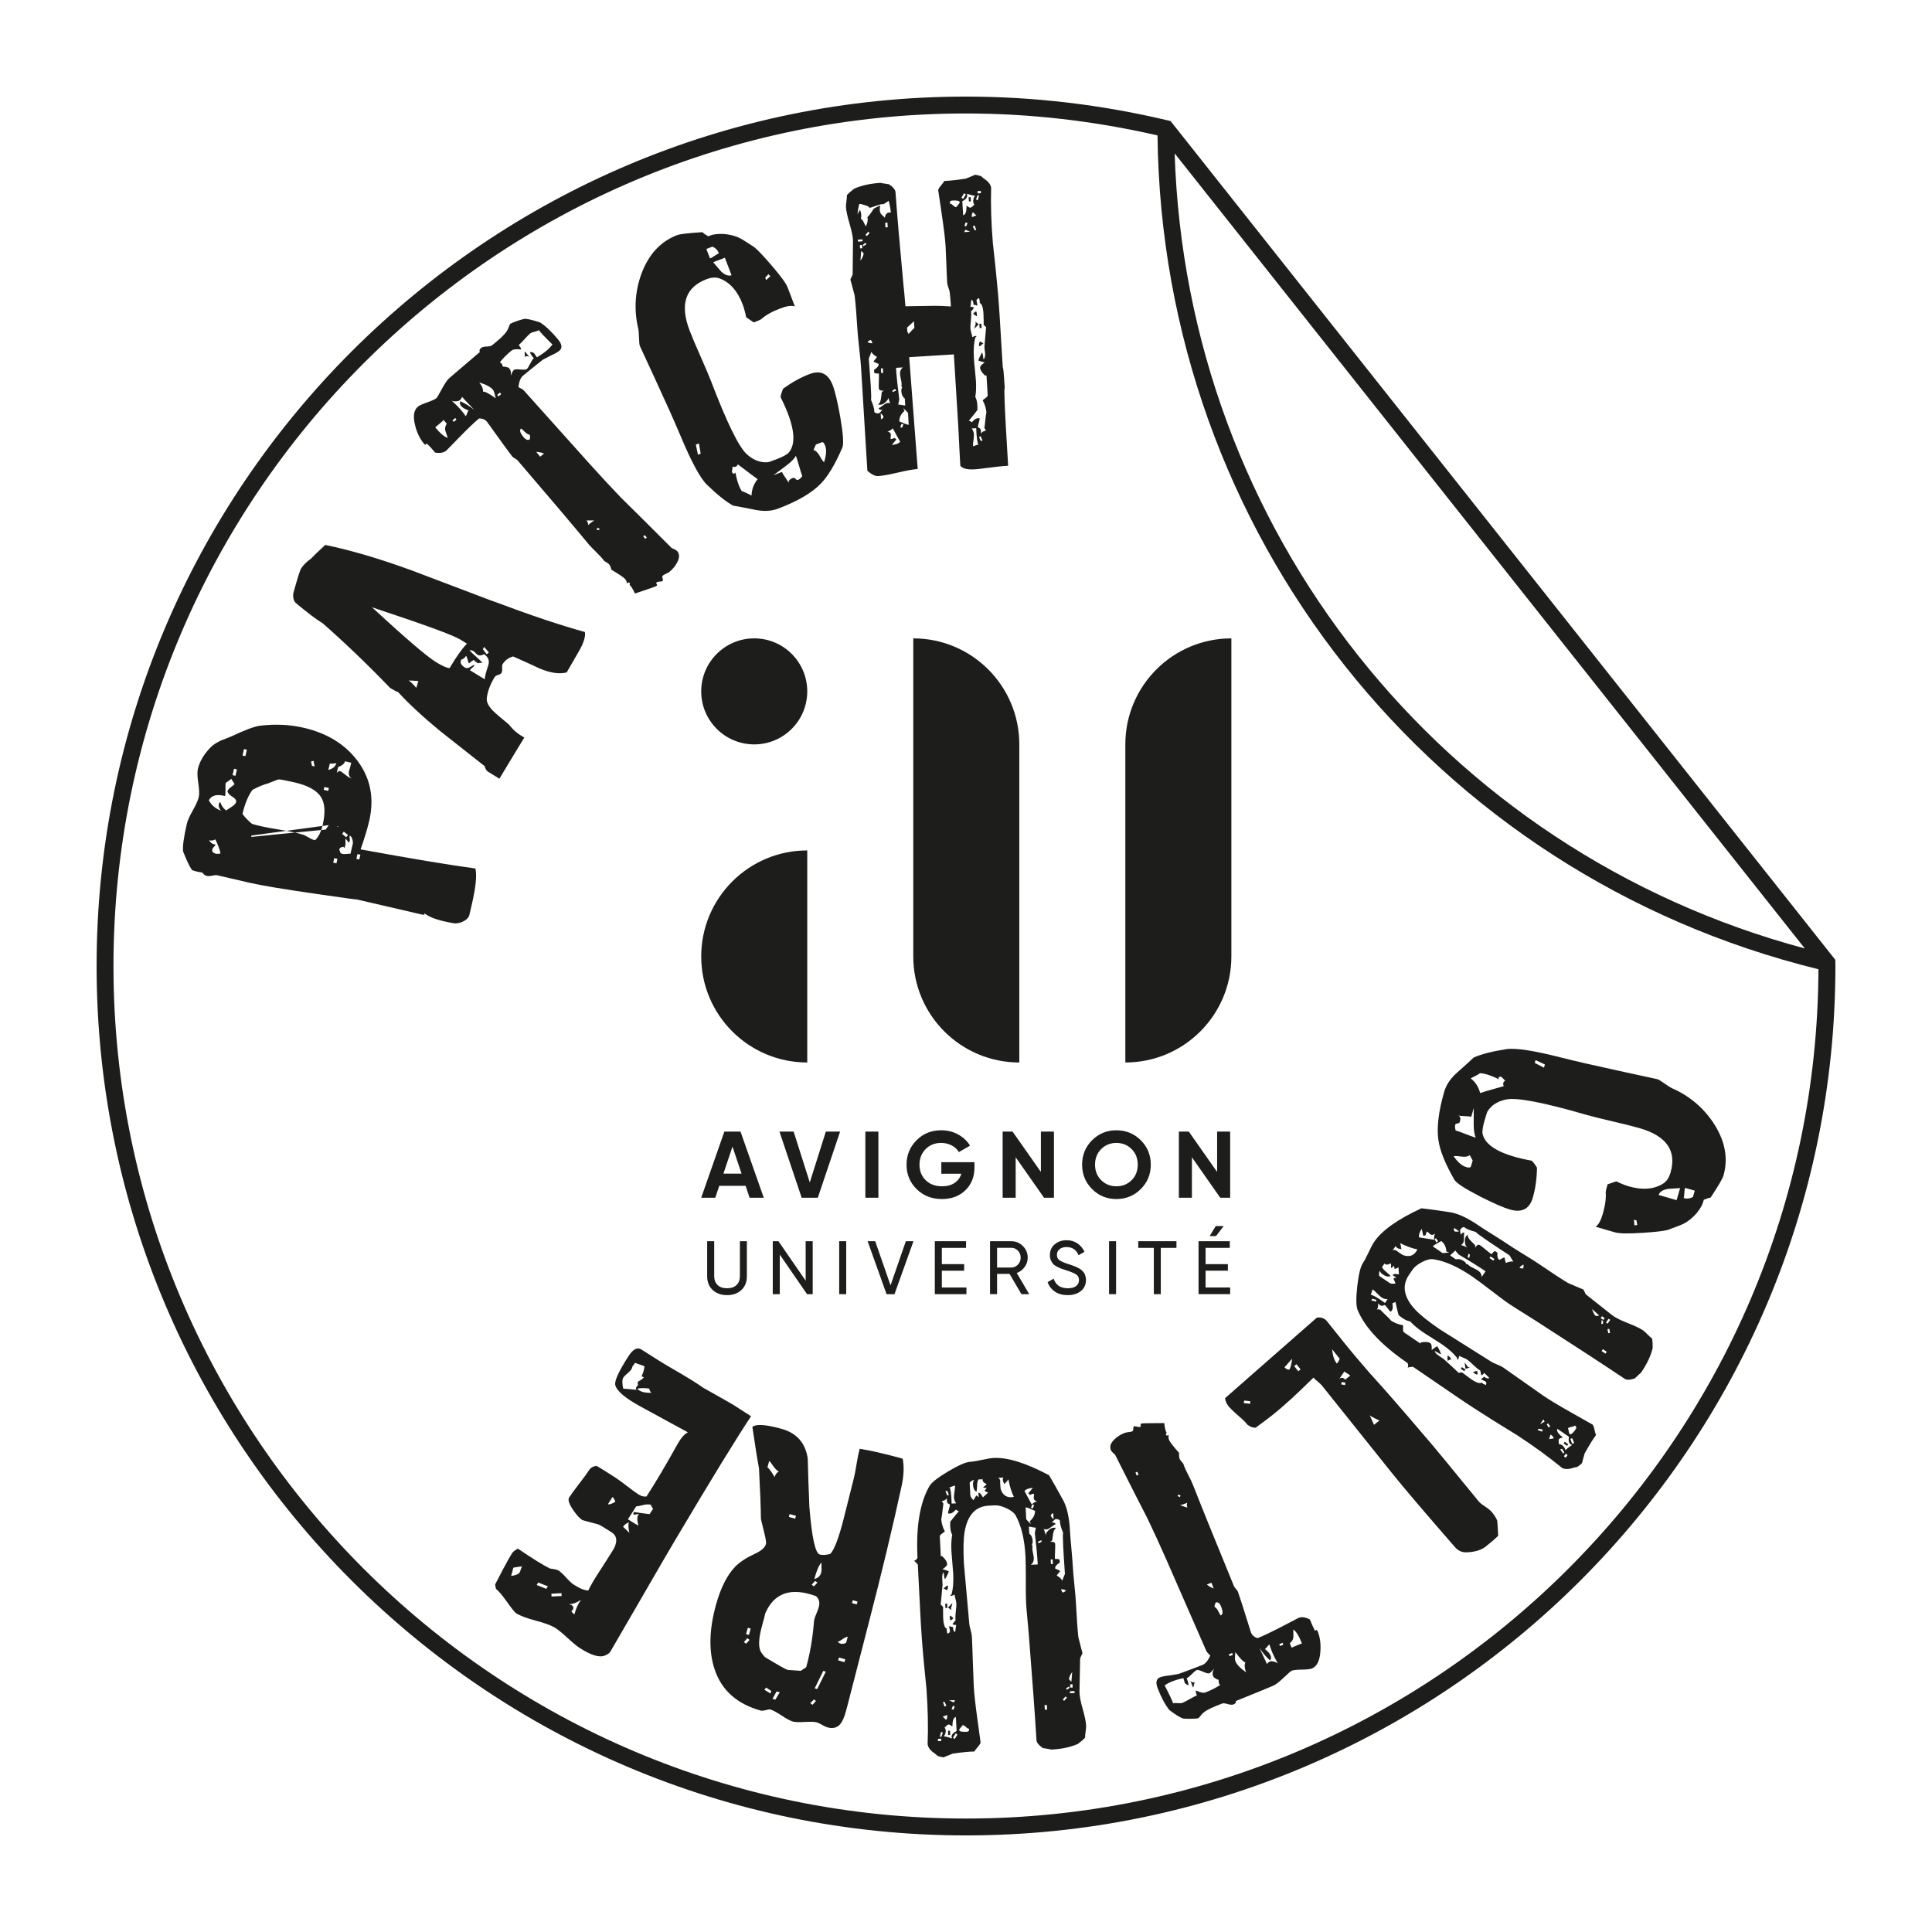 <?xml version="1.0" encoding="utf-8"?>
<!-- Generator: Adobe Illustrator 16.0.0, SVG Export Plug-In . SVG Version: 6.00 Build 0)  -->
<!DOCTYPE svg PUBLIC "-//W3C//DTD SVG 1.1//EN" "http://www.w3.org/Graphics/SVG/1.1/DTD/svg11.dtd">
<svg version="1.1" xmlns="http://www.w3.org/2000/svg" xmlns:xlink="http://www.w3.org/1999/xlink" x="0px" y="0px" width="500px"
	 height="500px" viewBox="0 0 500 500" enable-background="new 0 0 500 500" xml:space="preserve">
<g id="Layer_2">
	<rect fill="#FFFFFF" width="500" height="500"/>
</g>
<g id="Layer_1">
	<g>
		<path fill="#1D1D1B" d="M78.58,188.344c6.031,1.399,10.65,4.22,13.865,8.457
			c3.439,4.525,4.474,9.745,3.105,15.664c-0.448,1.938-1.191,4.385-2.227,7.353
			c13.195,2.409,23.098,4.063,29.71,4.947c0.417,1.731,0.113,4.803-0.911,9.232l-0.693,2.986
			c-0.264,0.639-0.818,1.151-1.669,1.539c-0.842,0.384-1.632,0.523-2.367,0.408
			c-3.812-0.647-6.346-1.525-7.606-2.635c0.088,0.141,0.121,0.238,0.109,0.29
			c-0.039,0.166-0.278,0.2-0.721,0.094l-17.007-3.937c0.719,0.172-2.615-0.285-10.001-1.352
			c-8.738-1.262-14.6-2.238-17.587-2.934l-8.546-1.979c-0.111-0.026-0.473,0.024-1.083,0.145
			c-0.61,0.119-1.083,0.146-1.415,0.063c-0.383-0.085-0.691-0.277-0.914-0.562l-0.276-0.319
			c-0.457-0.048-0.903-0.129-1.348-0.231c-0.443-0.098-0.879-0.226-1.306-0.388
			c-0.692-1.032-1.457-2.635-2.297-4.811c-0.17-1.262,0.149-3.667,0.968-7.207
			c0.192-0.832,0.709-1.975,1.542-3.446c0.833-1.466,1.348-2.613,1.538-3.449
			c0.165-0.717,0.128-1.92-0.125-3.608c-0.25-1.688-0.29-2.895-0.123-3.615
			c0.46-1.993,1.603-3.911,3.428-5.758c0.598-0.563,1.422-1.097,2.473-1.612
			c0.957-0.362,1.886-0.733,2.79-1.104c3.469-1.646,5.924-2.563,7.366-2.756
			C71.208,187.338,74.984,187.509,78.58,188.344 M59.87,201.582l-1.47,1.062
			c-0.051,0.217-0.065,0.729-0.044,1.517c0.023,0.794-0.021,1.412-0.123,1.856
			c-2.145-0.56-3.54-0.18-4.192,1.121c0.796,1.356,1.869,2.243,3.228,2.67
			c-0.391-0.319-0.612-0.751-0.665-1.283c-0.005-0.47,0.126-0.79,0.396-0.965
			c0.267,0.879,0.768,1.607,1.508,2.188c0.204-0.132,0.668-0.426,1.385-0.904
			c0.725-0.473,1.13-0.903,1.22-1.292c0.089-0.388-0.164-0.793-0.767-1.224
			c-0.821-0.481-1.316-0.972-1.494-1.488c0.091-0.38,0.397-0.763,0.921-1.139
			c0.525-0.37,0.835-0.635,0.926-0.788L59.87,201.582z M55.727,217.233
			c-0.476,0.298-1.02,0.375-1.629,0.23c0.424,0.687,0.984,1.049,1.672,1.091
			c-0.051,0.222-0.183,0.422-0.401,0.606c-0.218,0.179-0.358,0.413-0.422,0.687
			c-0.116,0.498,0.151,0.857,0.802,1.062c0.446,0.102,0.882,0.088,1.322-0.048
			C56.891,219.891,56.44,218.683,55.727,217.233 M61.313,199.121l-0.747-0.17l-0.381,1.654l0.747,0.175
			L61.313,199.121z M76.269,202.491c-2.213-0.508-3.582-0.769-4.104-0.777
			c-0.232,0.009-1.156,0.345-2.772,1.024c-1.107,0.268-2.462,0.827-4.062,1.684
			c-1.099,1.497-1.958,3.569-2.575,6.219c0.523,0.763,1.346,1.629,2.464,2.579
			c1.468,0.461,3.677,0.931,6.624,1.407c2.95,0.474,5.129,0.939,6.543,1.378
			c0.275,0.063,0.785,0.319,1.528,0.755c0.746,0.431,1.289,0.656,1.636,0.679
			c0.894-0.841,1.55-2.176,1.975-4.001c0.751-3.263,0.565-5.71-0.574-7.344
			S79.587,203.262,76.269,202.491 M63.89,194.033l-0.747-0.17l-0.381,1.659l0.745,0.175L63.89,194.033z
			 M87.851,214.005c-0.555-0.128-0.712-0.192-0.48-0.2c-0.121,0.03-0.236,0.268-0.338,0.713
			c-0.064,0.271,0.055,0.464,0.354,0.558c0.294,0.098,0.414,0.281,0.351,0.559
			c-0.154,0.67-0.427,1.101-0.826,1.302c0.777,0.174,1.333,0.537,1.674,1.082
			c-0.584-0.246-1.371-0.255-2.356-0.021c0.045,0.307,0.31,1.182,0.789,2.631
			c-1.118-0.956-2.064-1.522-2.84-1.705c0.265,0.118,0.48-0.181,0.644-0.896
			c0.066-0.282-0.083-0.71-0.443-1.289c-0.363-0.58-0.51-1.006-0.446-1.283
			c0.075-0.329,0.286-0.717,0.619-1.163c0.336-0.449,0.512-0.696,0.524-0.757l-20.032,2.708
			c-0.025,0.111-0.023,0.227,0.01,0.354c2.211-0.248,9.005-0.917,20.393-2.013
			c0.04,0.064,0.236,0.23,0.586,0.481c0.151,0.095,0.343-0.094,0.567-0.562
			C86.828,214.026,87.244,213.863,87.851,214.005 M81.147,196.896l-0.659,0.195l0.267,1.109l0.665,0.157
			L81.147,196.896z M85.113,203.932l-1.164-0.273l-0.171,0.751l1.163,0.269L85.113,203.932z
			 M87.043,197.471c-0.616,0.153-1.179,0.196-1.691,0.133l-0.384,1.663
			C86.147,198.955,86.84,198.354,87.043,197.471 M87.335,222.273l-0.831-0.191l-0.269,1.164l0.83,0.188
			L87.335,222.273z M90.905,197.403l-1.659-0.384c-0.005,0.523-0.589,1.031-1.748,1.521l-0.347,1.493
			c0.176-0.252,0.448-0.422,0.817-0.512c0.265,0.118,0.727,0.442,1.393,0.977
			c0.662,0.533,1.215,0.853,1.658,0.955c-0.614-0.38-0.853-0.989-0.716-1.83
			C90.538,198.861,90.74,198.124,90.905,197.403 M90.474,216.27c-0.025,0.114-0.017,0.333,0.022,0.66
			c0.041,0.333,0.039,0.58,0.002,0.747c-0.038,0.162-0.125,0.29-0.262,0.375l-0.804-1.062
			c-0.039,0.167-0.047,0.457-0.026,0.87s0.006,0.729-0.044,0.951
			c-0.103,0.443-0.209,0.648-0.32,0.627c-0.055-0.014-0.092-0.107-0.108-0.29
			c-0.647,0.024-1.022,0.259-1.125,0.703l0.154,0.47c0.089,0.366,0.298,0.592,0.628,0.669
			c0.281,0.063,0.659,0.068,1.141,0.005c0.477-0.064,0.802-0.082,0.968-0.039l0.538-2.324
			c0.132-0.315,0.123-0.768-0.034-1.364C91.047,216.683,90.805,216.347,90.474,216.27 M88.966,215.224
			l-0.402,0.602l1.026,0.849l0.487-0.583L88.966,215.224z M93.268,221.203l-0.749-0.179l-0.29,1.246
			l0.746,0.174L93.268,221.203z"/>
		<path fill="#1D1D1B" d="M151.381,163.564c0.179,1.236-0.354,2.912-1.581,5.011l-3.146,5.45
			c-1.905,0.484-4.255,0.141-7.057-1.046c-1.488-0.716-3.757-1.753-6.8-3.091
			c-1.198,0.332-2.113,0.998-2.733,2.013c-0.12,0.191-0.156,0.551-0.115,1.078
			c0.045,0.528-0.006,0.912-0.155,1.147c-0.147,0.242-0.444,0.422-0.887,0.55
			c-0.444,0.129-0.743,0.315-0.891,0.554c-1.156,1.881-1.834,3.69-2.035,5.431
			c-0.149,1.103,0.572,2.378,2.154,3.819c0.114,0.142,1.317,1.16,3.611,3.062
			c1.026,1.364,2.341,2.473,3.95,3.325c-1.671,2.718-3.826,6.27-6.456,10.662l-2.9-1.791
			c-0.438-0.259-0.738-0.746-0.905-1.449c-5.89-4.623-9.727-7.647-11.512-9.079
			c-4.469-3.681-8.098-7.041-10.89-10.09c-0.447-0.141-1.126-0.496-2.045-1.059
			c-5.818-6.043-11.623-11.612-17.421-16.712c-1.738-1.066-4.106-2.856-7.098-5.364
			c-0.529-0.657-0.709-1.498-0.541-2.529c1.045-3.758,1.699-5.855,1.968-6.286
			c0.535-0.874,1.403-1.739,2.6-2.606c0.758-0.797,1.982-1.979,3.675-3.535
			c6.684,1.378,14.184,3.591,22.509,6.645c0.59,0.227,7.237,2.746,19.939,7.561l1.554,0.556
			C137.376,159.252,145.114,161.842,151.381,163.564 M120.843,166.579l-1.815-1.118
			c-1.787-1.095-9.382-3.867-22.78-8.307c8.674,7.996,14.197,12.725,16.568,14.188
			c1.644,1.012,2.821,1.532,3.532,1.565C118.085,169.982,119.584,167.866,120.843,166.579
			 M108.291,176.254c-0.754-0.063-1.591-0.114-2.509-0.145c0.6,0.437,1.246,1.065,1.939,1.89
			c0.089-0.146,0.187-0.436,0.285-0.875C108.11,176.689,108.206,176.399,108.291,176.254
			 M125.269,169.296c-0.832,0.49-1.531,0.431-2.09-0.18c-0.179-0.243-0.389-0.443-0.634-0.593
			c-0.337-0.204-0.688-0.29-1.049-0.247c0.344,0.414,0.91,0.959,1.692,1.643
			c0.781,0.678,1.346,1.228,1.693,1.642c-0.635-0.057-0.998-0.018-1.087,0.127l-0.941-0.571
			c-0.039-0.161-0.081-0.255-0.129-0.285c-0.097-0.057-0.336,0.063-0.717,0.362
			c-0.386,0.299-0.613,0.455-0.692,0.473c-0.329-1.202-0.566-1.851-0.71-1.936
			c-0.329,0.533-0.725,0.853-1.194,0.964c-0.447,0.729-0.136,1.42,0.93,2.072
			c0.383,0.233,0.855,0.176,1.407-0.183c0.559-0.359,0.874-0.547,0.951-0.573
			c0.056,0.239-0.038,0.448-0.285,0.627c-0.385,0.299-0.649,0.568-0.799,0.811l3.847,2.362
			c0.004-0.66,0.3-1.842,0.882-3.552C126.757,171.049,126.399,170.062,125.269,169.296
			 M125.315,167.433l-0.357,0.58l0.998,1.309l0.571-0.448L125.315,167.433z"/>
		<path fill="#1D1D1B" d="M144.423,87.846c1.051,1.267,1.157,2.243,0.331,2.934
			c-0.439,0.359-1.141,0.76-2.11,1.19c-1.144,0.575-1.864,0.951-2.163,1.126
			c-1.697,1.335-3.402,2.7-5.105,4.11c-0.658,0.546-1.055,1.535-1.188,2.973
			c0.033,0.043,0.234,0.154,0.601,0.333c0.367,0.174,0.625,0.35,0.767,0.524l17.123,19.105
			c2.733,3.036,5.425,5.937,8.068,8.688c2.249,2.188,6.601,6.507,13.045,12.965
			c0.032,0.046,0.248,0.144,0.635,0.302c0.387,0.162,0.671,0.346,0.854,0.568
			c0.613,0.74,0.604,1.709-0.035,2.899c-0.443,0.882-1.106,1.692-1.978,2.413
			c-0.176,0.146-0.466,0.307-0.867,0.49s-0.689,0.35-0.861,0.49
			c-0.178,0.146-0.201,0.389-0.069,0.726c0.128,0.333,0.128,0.555-0.003,0.665
			c-0.13,0.111-0.379,0.162-0.742,0.171c-0.362,0.003-0.61,0.064-0.744,0.171
			c-0.176,0.141-0.186,0.303-0.045,0.478c0.144,0.175,0.153,0.314,0.022,0.422
			c-0.176,0.149-1.074,0.49-2.696,1.02c-1.626,0.533-2.607,0.861-2.938,0.993
			c-0.567-1.225-1.024-1.953-1.366-2.188l0.047-0.479c-0.181-0.217-0.329-0.268-0.444-0.136
			c-0.113,0.136-0.227,0.175-0.341,0.119c-0.005-0.357-0.153-0.716-0.443-1.065
			c-0.329-0.396-1.501-1.195-3.528-2.393c-0.176-0.661-0.394-1.147-0.646-1.455
			c-0.107-0.127-0.526-0.408-1.25-0.844c-0.427-0.598-1.12-1.373-2.08-2.312
			c-0.958-0.938-1.603-1.604-1.928-1.996c-3.941-4.771-10.091-12.025-18.44-21.766
			c-0.071-0.086-0.278-0.231-0.622-0.428c-0.348-0.191-0.592-0.375-0.737-0.55
			c-0.505-0.618-2.648-3.561-6.42-8.836c-0.465-0.645-1.177-0.978-2.145-0.985
			c-1.181,0.973-2.888,2.606-5.122,4.896l-3.35,3.43c-0.655,0.541-1.619,0.717-2.892,0.516
			c-0.76-0.922-1.491-1.711-2.192-2.389c-0.054,0.12-0.121,0.214-0.207,0.282
			c-0.132,0.11-0.308,0.033-0.524-0.227c-1.049-1.274-1.806-2.854-2.271-4.755
			c-0.589-2.315-0.335-3.918,0.759-4.827c0.352-0.286,1.138-0.645,2.371-1.075
			c1.23-0.426,2.016-0.789,2.369-1.079c0.175-0.141,0.657-0.942,1.437-2.404
			c0.785-1.455,1.437-2.398,1.962-2.837c1.671-1.454,4.303-3.701,7.898-6.75
			c-0.251-0.303-0.141-0.657,0.341-1.055c0.176-0.148,0.529-0.255,1.062-0.324
			c0.806-0.003,1.356-0.093,1.654-0.267l1.382-1.144c1.531-1.258,2.48-2.338,2.847-3.233l0.476-1.163
			c0.261-0.218,0.951-0.517,2.077-0.896c1.124-0.37,1.783-0.533,1.981-0.473
			c0.881,0.08,2.139,0.4,3.78,0.959C141.262,84.422,142.796,85.875,144.423,87.846 M115.624,109.672
			l-0.814-0.985c-0.006,0.077-0.736,0.722-2.177,1.915c1.305,1.573,2.386,2.482,3.25,2.721
			c-0.094-0.286-0.299-0.892-0.614-1.812C115.081,110.934,115.198,110.316,115.624,109.672
			 M122.683,106.047c-0.326-0.393-0.847-0.959-1.567-1.688c-0.716-0.738-1.235-1.301-1.561-1.688
			c-0.03,0.315-0.221,0.617-0.568,0.908c-0.224,0.179-0.604,0.277-1.15,0.29
			c-0.542,0.008-0.888-0.081-1.033-0.256c1.114,0.998,2.018,1.91,2.705,2.738
			c0.398,0.485,0.735,0.938,1.019,1.364c0.09-0.069,0.211-0.32,0.371-0.746
			c0.163-0.431,0.29-0.679,0.378-0.752c-0.937-0.331-1.588-0.716-1.95-1.159
			c-0.291-0.346-0.373-0.755-0.244-1.224C120.476,104.443,121.674,105.19,122.683,106.047
			 M118.145,108.58l-0.326-0.393l-0.718,0.598l0.326,0.392L118.145,108.58z M127.585,100.883
			c-0.614-0.743-1.805-1.378-3.569-1.906c0.725,0.869,1.053,1.672,0.984,2.393
			c0.414-0.12,1.51,0.447,3.286,1.701C128.037,101.876,127.802,101.143,127.585,100.883
			 M129.719,101.995l-0.326-0.392l-0.723,0.593l0.325,0.396L129.719,101.995z M142.971,89.154
			c-1.958-1.914-3.13-3.159-3.52-3.718c-0.173,0.145-0.54,0.281-1.099,0.409
			c-0.554,0.133-0.942,0.285-1.159,0.465c-0.353,0.29-0.841,0.793-1.476,1.496
			c-0.627,0.704-1.12,1.204-1.47,1.497c0.433,0.521,0.64,0.9,0.617,1.143
			c-1.233-0.157-2.074-0.055-2.51,0.308c-1.269,1.05-2.271,2.064-3.009,3.041
			c0.158,0.014,0.311,0.111,0.457,0.285c0.144,0.176,0.26,0.449,0.344,0.819
			c0.41-0.043,0.883,0.043,1.429,0.256c0.562,0.414,0.761,1.104,0.593,2.051
			c0.042-0.034,0.142-0.247,0.302-0.636c0.156-0.384,0.346-0.668,0.562-0.853
			c0.176-0.141,0.724-0.175,1.641-0.089c0.92,0.089,1.464,0.06,1.642-0.086
			c0.22-0.183,0.513-0.648,0.889-1.398c0.375-0.746,0.695-1.231,0.956-1.45
			c-0.625-0.66-0.956-1.198-0.999-1.607c0.559,0.056,0.968,0.196,1.233,0.418
			c-0.337-0.307-0.145,0.004,0.571,0.964c0.942-0.555,1.739-1.104,2.397-1.646
			C142.021,90.277,142.554,89.723,142.971,89.154 M136.95,112.478c-0.354-0.071-0.755-0.328-1.196-0.775
			c-0.442-0.444-0.74-0.712-0.894-0.811c-0.478,0.396-0.283,1.122,0.584,2.167
			c0.65,0.793,1.215,0.988,1.697,0.588C137.219,112.85,137.154,112.456,136.95,112.478
			 M137.035,92.409l-1.19-1.446c-0.089,0.072-0.097,0.303-0.038,0.691
			c0.066,0.388,0.072,0.644,0.021,0.759C136.226,92.085,136.623,92.085,137.035,92.409 M140.782,117.374
			c-0.582-0.252-1.254-0.397-2.015-0.431l1.03,1.25L140.782,117.374z M149.964,130.893l0.214,0.925
			l-0.499,0.192l-0.218-0.93L149.964,130.893z M153.776,134.7c-0.523-0.012-1.188-0.017-1.997-0.012
			c0.327,0.396,0.471,0.793,0.432,1.193l0.853-0.707C153.495,134.894,153.731,134.735,153.776,134.7
			 M155.155,136.766l-0.654-0.129l-0.046,0.486l0.598,0.057L155.155,136.766z M167.388,139.128
			l-0.543-0.652l-0.392,0.328l0.541,0.652L167.388,139.128z"/>
		<path fill="#1D1D1B" d="M215.512,99.709c0.606,1.591,1.253,4.325,1.944,8.192
			c0.744,4.333,0.928,6.965,0.556,7.898c-1.862,4.358-3.758,7.515-5.685,9.464
			c-2.273,2.328-5.903,4.443-10.884,6.345c-1.805,0.692-3.831,0.794-6.079,0.315
			c-3.027-0.604-4.894-0.954-5.597-1.053c-1.839-0.997-4.114-2.806-6.812-5.42
			c-1.744-1.706-4.029-5.932-6.857-12.696c-1.38-3.301-3.477-7.996-6.29-14.094l-4.222-9.144
			c-0.102-0.269-0.174-0.969-0.213-2.111c-0.039-1.138-0.095-1.872-0.162-2.213
			c-1.161-4.78-0.921-9.493,0.712-14.129c1.863-5.144,4.967-8.546,9.318-10.214
			c0.742-0.281,2.922-0.533,6.541-0.764c0.304,0.308,0.805,0.665,1.501,1.066
			c0.215-0.081,0.426-0.162,0.638-0.243c0.742-0.281,1.853-0.404,3.324-0.362
			c1.695,0.141,3.113,0.512,4.252,1.104c0.367,0.157,1.6,0.935,3.705,2.308
			c0.877,0.699,2.351,2.256,4.428,4.669c2.397,2.78,3.798,4.696,4.201,5.749l1.879,4.917
			c-0.84-0.286-2.106-0.106-3.806,0.541c-2.122,0.812-3.771,1.745-4.946,2.803
			c-0.246,0.153-0.872,0.427-1.879,0.811c-0.499-0.358-1.16-0.802-1.969-1.344
			c-0.274-1.352-0.585-2.481-0.932-3.387c-1.292-3.39-3.239-5.595-5.825-6.618
			c-1.011-0.401-2.182-0.35-3.514,0.163c-5.495,2.098-6.943,6.541-4.352,13.321
			c0.569,1.493,1.504,3.701,2.805,6.637c1.304,2.938,2.243,5.147,2.806,6.631
			c4.013,10.499,7.054,16.722,9.134,18.663c1.684,1.547,3.501,2.251,5.455,2.11
			c0.179-0.005,0.959-0.273,2.338-0.802c1.644-0.628,2.694-1.212,3.157-1.753
			c2.067-2.546,1.339-7.318-2.176-14.299c0.081-0.576,0.294-1.297,0.635-2.158
			c2.282-1.659,4.563-2.926,6.845-3.796C212.348,95.718,214.356,96.687,215.512,99.709 M180.877,114.759
			l-0.793,0.304l0.543,2.619l0.713-0.273L180.877,114.759z M186.064,65.562
			c-0.308-0.793-0.86-1.373-1.668-1.735l-1.589,0.606l0.942,2.464
			c0.264-0.098,0.652-0.324,1.155-0.664C185.412,65.887,185.795,65.661,186.064,65.562 M189.327,71.239
			l-1.731-4.533l-3.024,1.155c1.257,1.493,1.932,2.282,2.025,2.363
			C187.578,71.162,188.488,71.503,189.327,71.239 M196.072,123.996c-0.144-0.063-1.846-1.329-5.094-3.799
			c-0.185,0.315-0.383,0.516-0.598,0.593c-0.264,0.106-0.515,0.076-0.756-0.073l-0.211,1.356
			c0.162,0.427,0.35,0.597,0.562,0.516c0.107-0.042,0.218-0.14,0.337-0.311
			c0.253,1.305,0.552,2.404,0.895,3.301c0.221,0.584,0.478,1.096,0.768,1.535
			c0.621,0.188,1.462,0.563,2.528,1.13C194.528,126.714,195.05,125.302,196.072,123.996
			 M199.366,71.512l-0.483-0.546l-0.851,0.879l0.243,0.632L199.366,71.512z M205.972,117.938
			c-0.38,0.755-1.232,1.628-2.554,2.618l-3.264,2.431l2.227-0.854
			c0.141,0.371,0.438,0.87,0.888,1.489c0.448,0.618,0.742,1.108,0.882,1.483
			c-0.221-0.584,0.12-1.05,1.02-1.395c0.264-0.098,0.508-0.024,0.728,0.23
			c0.214,0.247,0.427,0.333,0.642,0.255c0.32-0.123,0.682-0.442,1.091-0.967
			c-0.223-0.584-0.501-1.463-0.828-2.645C206.471,119.408,206.193,118.521,205.972,117.938
			 M213.541,115.323c-0.262-0.691-0.554-0.978-0.872-0.854l-1.512,0.576l-0.635,1.429
			c0.598,0.132,1.143,0.661,1.642,1.561c0.494,0.904,0.865,1.438,1.104,1.582
			C213.855,117.813,213.947,116.381,213.541,115.323"/>
		<path fill="#1D1D1B" d="M260.02,100.384c-0.231,0.013,0,5.659,0.694,16.936l0.191,3.232
			c-0.903-0.005-3.419,0.264-7.539,0.806c-2.54,0.318-4.147,0.047-4.828-0.815l-0.133-2.213
			l-0.411-8.077l-1.134-18.533l-11.56,0.712L237.5,121.383c-1.135,0.072-2.836,0.375-5.107,0.912
			c-2.269,0.538-3.973,0.836-5.102,0.913c-0.798,0.042-1.731-0.414-2.815-1.368l-1.632-26.688
			c-0.068-1.135-0.23-2.79-0.475-4.961c-0.246-2.174-0.404-3.829-0.473-4.963
			c-0.227-3.686-0.462-6.597-0.709-8.747c-0.738-2.802-1.105-4.142-1.095-4.026
			c-0.012-0.166,0.084-0.431,0.293-0.784c0.206-0.354,0.299-0.648,0.283-0.874l0.084-8.448
			c-0.005-0.969-0.295-2.431-0.867-4.384c-0.575-1.953-0.891-3.382-0.944-4.291
			c-0.021-0.341,0.014-0.874,0.114-1.59c0.097-0.718,0.139-1.241,0.118-1.582
			c0.424-0.482,1.046-1.033,1.86-1.65c1.881-0.858,4.183-1.365,6.902-1.531
			c-0.168,0.009,0.548,0.136,2.158,0.38c1.069,0.733,1.618,1.411,1.661,2.029
			c0.394,5.553,1.085,13.588,2.069,24.104c0.111,0.85,0.276,2.662,0.503,5.43l7.587-0.121
			c1.077-0.008,2.475,0.048,4.187,0.172c-0.077-1.305-0.179-2.495-0.302-3.569
			c-0.012-0.277-0.126-0.699-0.332-1.259c-0.205-0.555-0.316-1.006-0.338-1.348
			c-0.068-1.074-0.132-2.647-0.204-4.721c-0.071-2.073-0.137-3.642-0.202-4.717
			c-0.106-1.761-0.454-4.609-1.036-8.555l-0.874-5.919c-0.013-0.23,0.23-0.64,0.735-1.241
			c0.503-0.597,0.779-0.988,0.821-1.16c1.252-0.017,3.118-0.217,5.601-0.597
			c1.663-0.67,2.433-1.002,2.326-0.994c0.226-0.013,0.746,0.094,1.557,0.329
			c0.477,0.426,0.989,0.822,1.523,1.189c0.66,0.584,1.035,1.185,1.13,1.8
			c-0.124,4.448,0.024,9.245,0.455,14.397c0.004,0.115,0.269,2.512,0.78,7.202
			c0.418,4.068,0.743,7.92,0.964,11.545l0.815,13.344c0.128,0.218,0.242,1.182,0.344,2.883
			L260.02,100.384z M230.54,55.009c-0.047-0.794-0.226-1.809-0.528-3.041l-1.31,0.853
			c-0.517-0.03-1.202,0.133-2.062,0.465c-0.864,0.337-1.492,0.516-1.888,0.541
			c0.171-0.012,0.254-0.042,0.252-0.097c-0.014-0.171-0.384-0.376-1.107-0.619
			c-0.728-0.239-1.23-0.354-1.512-0.332c-0.323,1.271-0.466,2.188-0.431,2.754
			c0.09-0.345,0.297-0.754,0.608-1.231c0.199,0.448,0.306,0.865,0.332,1.257
			c0.021,0.343-0.014,0.684-0.104,1.037c0.288,0.153,0.548,0.486,0.784,1.015
			c0.232,0.529,0.404,0.84,0.524,0.946c0.457-0.938,0.58-1.709,0.371-2.323
			c0.482-0.481,1.035-1.229,1.655-2.23l1.655-0.874c-0.085,0.52-0.111,0.977-0.085,1.373
			c0.025,0.456,0.236,0.856,0.626,1.197c0.392,0.351,0.619,0.572,0.682,0.684
			C229.109,55.349,229.623,54.89,230.54,55.009 M223.233,62.449l-0.033-0.507l-1.19,0.072l0.033,0.513
			L223.233,62.449z M223.17,64.245l-0.051-0.853l-0.594,0.042l0.053,0.85L223.17,64.245z
			 M223.513,65.679c-0.069-0.223-0.283-0.47-0.642-0.725l-0.187,2.478
			C223.107,66.897,223.385,66.31,223.513,65.679 M224.22,63.247L224.021,62.825l-0.654,0.47
			l0.03,0.426L224.22,63.247z M225.062,60.296l-0.36-0.324l-0.716,0.811l0.359,0.32L225.062,60.296z
			 M225.784,88.827c-0.011-0.167-0.143-0.444-0.394-0.832c-0.226,0.021-0.531,0.179-0.911,0.481
			C224.838,88.746,225.272,88.86,225.784,88.827 M230.408,104.418
			c-0.133-0.281-0.303-0.754-0.516-1.424c-0.052,0.063-0.103,0.209-0.146,0.435
			c-0.631,0.836-1.255,1.275-1.88,1.309c-0.51,0.034-0.683-0.012-0.521-0.136
			c0.376-0.312,0.613-0.904,0.7-1.796c0.088-0.882,0.158-1.356,0.213-1.42l0.493-0.281
			c-0.849,0.047-1.287-0.149-1.316-0.602c-0.026-0.456-0.023-1.092,0.01-1.923
			c0.035-0.828,0.037-1.468,0.009-1.92c-0.624,0.039-1.023-0.025-1.204-0.183l-0.047-0.764
			c0.824-0.507,1.22-1.016,1.188-1.526c-0.872-0.346-1.315-0.568-1.32-0.683
			c0.584-0.661,0.872-1.049,0.865-1.163c-0.644-0.304-1.125-0.727-1.44-1.281
			c-0.145,0.47-0.363,1.05-0.664,1.754c0.237,2.938,0.408,5.263,0.512,6.964
			c0.143,2.32,0.16,3.54,0.053,3.667c0.593,1.323,0.887,2.389,0.879,3.186
			c0.244,0.269,0.618,0.389,1.13,0.358c0.113-0.012,0.437-0.315,0.968-0.917
			c-0.624,0.038-0.947-0.11-0.964-0.451c0.223-0.068,0.589-0.308,1.106-0.709
			c0.515-0.4,0.916-0.605,1.197-0.631C230.054,104.265,230.284,104.307,230.408,104.418
			 M228.583,108.111c0.154-0.299-0.07-0.683-0.665-1.151l0.091,1.521
			C228.18,108.474,228.369,108.346,228.583,108.111 M228.556,96.508l-0.072-1.19l-0.51,0.033
			l0.07,1.187L228.556,96.508z M229.746,58.808l-0.069-1.189l-0.595,0.038l0.072,1.189L229.746,58.808
			z M232.973,114.325c-0.509-0.878-1.147-2.034-1.917-3.468c-0.486,0.486-0.951,0.742-1.402,0.771
			c0.58,0.191,0.882,0.453,0.9,0.794c-0.052,1.032-0.082,1.429-0.099,1.202
			c0.512-0.034,0.847-0.136,1.006-0.319l0.535,0.396l-1.191,1.437
			C231.826,115.075,232.544,114.807,232.973,114.325 M231.908,101.079l-0.197-0.414l-0.745,0.385
			l0.025,0.43L231.908,101.079z M234.276,104.942l-0.107-1.782c-0.481-0.366-0.768-0.892-0.866-1.565
			c-0.094-0.619-0.034-1.053,0.179-1.292c-0.064-0.056-0.127-0.191-0.196-0.414
			c0.043-0.229,0.055-0.46,0.043-0.687c-0.018-0.285-0.086-0.678-0.203-1.182
			c-0.113-0.507-0.181-0.896-0.199-1.186c-0.044-0.732,0.203-1.321,0.747-1.748l-1.785,0.106
			c0.123,2.038,0.402,4.755,0.837,8.137l-0.258,1.387c0.227-0.018,0.542,0.021,0.946,0.106
			C233.819,104.917,234.11,104.959,234.276,104.942 M235.18,109.928l-0.188-3.062
			c-0.249-0.333-0.642-0.729-1.181-1.212c0.006,0.172,0.107,0.397,0.295,0.665
			c-0.922,0.794-1.378,1.706-1.369,2.73l1.224,0.523C234.546,109.821,234.949,109.937,235.18,109.928
			 M233.809,109.838l-0.521-0.14L233,110.563l0.434,0.149L233.809,109.838z M236.636,84.92l-0.108-1.782
			c-0.056,0.06-0.648,0.605-1.776,1.646l0.065,1.101c0.181,0.162,0.277,0.354,0.292,0.579
			C236.013,85.444,236.521,84.929,236.636,84.92 M248.384,52.381c-0.025-0.392-0.662-0.559-1.911-0.481
			c-0.396,0.025-0.614,0.179-0.653,0.469c-0.039,0.286,0.081,0.418,0.368,0.401
			c0.66,0.592,1.078,0.874,1.249,0.865C248.072,52.914,248.39,52.497,248.384,52.381 M249.96,50.321
			l-0.443-0.315l-0.7,1.156l0.446,0.311L249.96,50.321z M252.369,50.684
			c-0.572-0.076-1.291-0.256-2.162-0.546c0.066,0.167,0.104,0.303,0.108,0.414
			c0.037,0.567-0.388,1.083-1.271,1.535l0.226,3.655c0.442-0.196,0.701-0.585,0.781-1.156
			c0.079-0.575,0.108-1.036,0.086-1.373c0.478,0.371,0.802,0.551,0.971,0.537
			c0.226-0.012,0.582-0.29,1.056-0.831c-0.299-0.32-0.384-0.772-0.248-1.348
			C252.001,51.162,252.155,50.872,252.369,50.684 M251.061,59.98l-1.223-0.521l-0.302,0.61
			L251.061,59.98z M250.413,57.72l-0.521-0.141l-0.288,0.866l0.434,0.149L250.413,57.72z
			 M251.266,52.117l-0.51,0.033l-0.067-1.104l0.51-0.03L251.266,52.117z M255.226,84.724
			c-0.069-0.11-0.281-0.323-0.64-0.644c-0.025-0.342-0.034-0.993-0.034-1.958
			c-0.025-2.272-0.358-3.506-0.994-3.697c0.039-0.341-0.021-0.763-0.166-1.267
			c-0.558,0.15-0.767,0.444-0.622,0.896c0.162,0.837,0.238,1.174,0.23,1.003
			c-0.111,0.009-0.29-0.026-0.521-0.099c-0.23-0.067-0.402-0.098-0.521-0.094
			c-0.046-0.849-0.243-1.262-0.583-1.241l-0.234,1.808c0.454-0.029,0.773,0.03,0.953,0.196
			c-0.212,0.296-0.475,0.623-0.792,0.985c0.085,0.508,0.074,1.263-0.033,2.261
			c-0.111,1.007-0.154,1.706-0.127,2.098c0.017,0.29,0.099,0.679,0.243,1.178
			c0.145,0.508,0.224,0.874,0.237,1.096l0.746-0.299c0.229-0.012,0.345,0.01,0.35,0.069
			c-0.052,0.115-0.154,0.233-0.321,0.354c-0.371,1.45-0.481,3.22-0.357,5.313
			c0.038,0.678,0.133,1.655,0.265,2.931c0.132,1.27,0.221,2.246,0.265,2.92
			c0.097,1.647,0.042,3.046-0.167,4.192c0.443,0.828,0.623,1.958,0.545,3.383
			c-0.417,0.592-1.159,1.518-2.219,2.779c0.171-0.012,0.435,0.12,0.791,0.38
			c0.584-0.661,1.07-1.002,1.472-1.027c0.511-0.034,0.682,0.042,0.529,0.226
			c0.008,0.163-0.068,0.508-0.239,1.032c-0.171,0.524-0.214,0.896-0.146,1.121
			c0.461,0.141,0.708,0.44,0.742,0.893c0.009,0.226-0.008,0.455-0.047,0.687
			c0.422-0.482,0.892-0.743,1.403-0.772c-0.178-0.162-0.332-0.375-0.465-0.652
			c0.32-3.092,0.499-4.35,0.534-3.783c-0.069-1.194-0.392-2.312-0.973-3.355
			c0.052-0.119,0.282-0.315,0.692-0.598c0.408-0.277,0.605-0.532,0.588-0.759l-0.307-5.104
			l-0.341,0.025c-0.845-0.747-1.279-1.429-1.323-2.057c-0.017-0.337,0.384-0.788,1.203-1.352
			c-0.469-0.085-1.015-0.252-1.655-0.489c0.137-0.525,0.469-1.229,0.981-2.111
			c0.127,0.276,0.256,0.891,0.367,1.851c0.323-0.303,0.46-0.849,0.41-1.646
			c-0.095-0.562-0.155-1.1-0.179-1.611C255.056,86.183,255.208,84.494,255.226,84.724 M253.238,115.046
			c-0.307-0.376-0.511-1.787-0.596-4.231l-1.193,0.081c0.365,0.431,0.569,0.931,0.604,1.492
			c0.017,0.339-0.018,0.857-0.12,1.549c-0.103,0.683-0.145,1.202-0.12,1.543
			c0.17-0.016,0.405-0.085,0.708-0.221C252.829,115.127,253.067,115.054,253.238,115.046 M252.684,55.784
			l-0.819-0.802c-0.284,0.021-0.396,0.423-0.35,1.22c0.057-0.004,0.237-0.076,0.541-0.205
			C252.36,55.865,252.569,55.793,252.684,55.784 M252.658,59.541l-0.409-1.168l-0.503,0.2
			l0.487,0.993L252.658,59.541z M251.849,81.176c0.319-0.358,0.562-0.546,0.732-0.554
			c0.112-0.014,0.18,0.157,0.205,0.498l0.043,0.679C252.658,81.808,252.329,81.606,251.849,81.176
			 M253.298,83.905l-1.125,1.177l0.204-0.861c0.103-0.184,0.145-0.354,0.137-0.528
			c-0.009-0.166-0.077-0.337-0.197-0.495L253.298,83.905z M253.387,50.539l-0.422,0.025l-0.367,1.049
			l0.444,0.227L253.387,50.539z M253.87,49.997l-0.043-0.593l-0.844,0.052l0.034,0.597L253.87,49.997
			z M254.287,114.047l-0.502-1.168l-0.41,0.2l0.401,0.999L254.287,114.047z M254.535,88.78
			c-0.538,0.541-0.921,0.818-1.148,0.836c-0.046-0.798,0.073-1.203,0.354-1.22
			C254.041,88.664,254.304,88.788,254.535,88.78 M254.041,84.882l-0.513,0.03l-0.067-1.101l0.511-0.03
			L254.041,84.882z"/>
		<path fill="#1D1D1B" d="M390.746,313.021c-1.629-0.473-4.206-1.604-7.71-3.378
			c-3.906-2.018-6.119-3.454-6.636-4.312c-2.362-4.11-3.744-7.521-4.136-10.243
			c-0.487-3.211,0.009-7.382,1.484-12.509c0.537-1.851,1.67-3.534,3.411-5.044
			c2.303-2.052,3.71-3.332,4.209-3.834c1.906-0.866,4.717-1.595,8.431-2.176
			c2.405-0.365,7.164,0.359,14.261,2.176c3.472,0.882,8.482,2.038,15.046,3.458l9.842,2.137
			c0.273,0.076,0.87,0.444,1.809,1.096c0.93,0.648,1.552,1.054,1.868,1.203
			c4.512,1.957,8.133,4.984,10.85,9.074c2.989,4.589,3.837,9.118,2.549,13.592
			c-0.221,0.764-1.331,2.657-3.33,5.686c-0.431,0.055-1.02,0.238-1.753,0.554
			c-0.067,0.222-0.127,0.439-0.195,0.656c-0.218,0.764-0.785,1.724-1.707,2.871
			c-1.134,1.271-2.285,2.18-3.445,2.729c-0.35,0.192-1.706,0.718-4.069,1.574
			c-1.087,0.272-3.215,0.516-6.396,0.721c-3.659,0.243-6.039,0.209-7.122-0.106l-5.058-1.459
			c0.733-0.499,1.356-1.62,1.858-3.363c0.632-2.185,0.879-4.065,0.743-5.635
			c0.025-0.295,0.187-0.954,0.486-1.987c0.584-0.184,1.339-0.448,2.26-0.769
			c1.246,0.598,2.329,1.028,3.258,1.298c3.488,1.005,6.422,0.779,8.793-0.671
			c0.93-0.558,1.595-1.53,1.987-2.903c1.633-5.646-1.041-9.476-8.025-11.493
			c-1.519-0.444-3.855-1.027-6.978-1.757c-3.131-0.721-5.459-1.31-6.986-1.749
			c-10.797-3.122-17.595-4.435-20.401-3.944c-2.243,0.417-3.907,1.441-4.969,3.087
			c-0.098,0.146-0.354,0.926-0.764,2.347c-0.495,1.688-0.657,2.883-0.503,3.582
			c0.794,3.181,5.033,5.467,12.726,6.866c0.41,0.408,0.861,1.014,1.339,1.808
			c-0.042,2.818-0.409,5.402-1.083,7.75C395.837,312.893,393.859,313.916,390.746,313.021
			 M379.47,302.048c0.708,0.204,1.109,0.146,1.207-0.185l0.448-1.551l-0.759-1.374
			c-0.461,0.396-1.211,0.521-2.235,0.376c-1.019-0.146-1.663-0.171-1.928-0.073
			C377.287,300.802,378.378,301.736,379.47,302.048 M381.935,294.431
			c-0.367-0.759-0.554-1.962-0.546-3.616l0.022-4.072l-0.662,2.295
			c-0.383-0.115-0.956-0.176-1.718-0.188c-0.763-0.017-1.343-0.077-1.718-0.188
			c0.597,0.176,0.767,0.725,0.495,1.65c-0.078,0.276-0.282,0.418-0.614,0.443
			c-0.334,0.025-0.529,0.14-0.588,0.358c-0.095,0.333-0.06,0.81,0.111,1.454
			c0.597,0.171,1.466,0.478,2.609,0.929C380.469,293.944,381.338,294.257,381.935,294.431
			 M383.061,282.874c0.136-0.076,2.175-0.674,6.099-1.782c-0.136-0.333-0.179-0.61-0.111-0.827
			c0.077-0.273,0.247-0.462,0.512-0.563l-0.956-0.985c-0.435-0.123-0.687-0.081-0.75,0.141
			c-0.025,0.106-0.017,0.261,0.046,0.452c-1.189-0.579-2.251-1.006-3.176-1.271
			c-0.601-0.174-1.16-0.275-1.68-0.307c-0.529,0.384-1.34,0.827-2.431,1.34
			C381.82,280.004,382.634,281.274,383.061,282.874 M399.581,276.307l0.239-0.819l-2.418-1.139
			l-0.208,0.738L399.581,276.307z M422.986,317.102l0.725-0.055l-0.188-1.207l-0.648-0.185
			L422.986,317.102z M429.247,309.25l4.657,1.349l0.904-3.109c-1.954,0.103-2.986,0.171-3.105,0.196
			C430.355,307.907,429.537,308.423,429.247,309.25 M435.746,310.064c0.818,0.235,1.612,0.141,2.388-0.281
			l0.47-1.642l-2.539-0.729c-0.072,0.27-0.132,0.717-0.157,1.322
			C435.874,309.349,435.822,309.788,435.746,310.064"/>
		<path fill="#1D1D1B" d="M364.285,354.003c0.191-0.281,0.191-0.695,0.012-1.233
			c-6.705-4.579-11.011-9.143-12.922-13.685c-0.431-0.981-0.469-3.037-0.12-6.162
			c0.35-3.134,0.853-5.164,1.493-6.103c0.383-0.567,0.87-1.471,1.45-2.721
			c0.58-1.254,1.056-2.162,1.45-2.721c2.016-2.959,6.089-5.847,12.213-8.67
			c1.672,0.176,4.187,0.52,7.547,1.037c2.03,0.354,4.453,1.492,7.258,3.416
			c0.793,0.541,2.03,1.33,3.694,2.366c1.663,1.036,2.925,1.851,3.795,2.438
			c0.869,0.597,2.249,1.472,4.137,2.628c1.893,1.151,3.283,2.034,4.175,2.647
			c3.045,2.081,5.489,3.688,7.34,4.806c2.66,1.139,3.944,1.672,3.851,1.608
			c0.141,0.097,0.29,0.333,0.439,0.712c0.153,0.384,0.323,0.635,0.511,0.764l6.627,5.249
			c0.759,0.594,2.09,1.263,3.992,2.013c1.893,0.738,3.216,1.373,3.965,1.886
			c0.281,0.191,0.674,0.549,1.178,1.062c0.507,0.516,0.904,0.876,1.185,1.07
			c0.115,0.628,0.171,1.455,0.155,2.478c-0.479,2.01-1.489,4.138-3.029,6.393
			c0.102-0.141-0.443,0.351-1.621,1.467c-1.237,0.397-2.107,0.414-2.623,0.064
			c-5.232-3.51-12.934-8.538-23.109-15.079c-0.922-0.567-2.781-1.731-5.558-3.497
			c-1.394-0.879-3.186-2.174-5.386-3.885c-2.575-1.971-4.38-3.3-5.408-4.012
			c-3.659-2.496-6.975-3.983-9.961-4.437c-0.802-0.141-1.791,0.098-2.967,0.703
			c-1.169,0.615-1.997,1.267-2.473,1.97l-0.914,1.34c-1.927,2.807-1.382,5.83,1.638,9.062
			c1.229,1.318,3.343,3.007,6.342,5.06c0.422,0.285,4.822,3.052,13.198,8.307
			c0.328,0.221,0.861,0.482,1.586,0.776c0.729,0.29,1.253,0.55,1.586,0.771
			c1.168,0.802,2.926,2.035,5.254,3.697c2.337,1.663,4.085,2.896,5.262,3.702
			c1.45,0.988,3.916,2.474,7.387,4.43l5.212,2.944c0.187,0.132,0.366,0.575,0.529,1.338
			c0.162,0.764,0.298,1.225,0.409,1.364c-0.755,1.003-1.74,2.594-2.964,4.786
			c-0.49,1.724-0.704,2.541-0.644,2.447c-0.128,0.188-0.533,0.529-1.219,1.023
			c-0.632,0.124-1.255,0.277-1.868,0.478c-0.869,0.162-1.579,0.09-2.124-0.213
			c-3.429-2.827-7.31-5.654-11.643-8.478c-0.093-0.064-2.145-1.335-6.167-3.805
			c-3.463-2.166-6.704-4.277-9.698-6.323l-11.037-7.549
			C364.851,353.768,364.384,353.857,364.285,354.003 M354.728,335.089
			c0.485-0.017,1.723,0.695,3.709,2.119l0.675-0.98c-0.571,0.021-1.092-0.128-1.561-0.447
			c-0.281-0.188-0.657-0.537-1.143-1.041c-0.483-0.503-0.861-0.845-1.145-1.04
			c-0.097,0.141-0.186,0.37-0.272,0.695C354.916,334.71,354.826,334.944,354.728,335.089
			 M354.881,336.531l1.22,0.323l0.102-0.452l-1.041-0.294L354.881,336.531z M377.448,355.27
			c0.128,0.008,0.422-0.021,0.896-0.115c0.281,0.195,0.805,0.589,1.57,1.181
			c1.808,1.374,2.984,1.868,3.521,1.484c0.256,0.234,0.623,0.452,1.104,0.644
			c0.227-0.528,0.125-0.879-0.318-1.04c-0.765-0.388-1.076-0.533-0.939-0.435
			c0.069-0.094,0.196-0.209,0.392-0.355c0.205-0.136,0.332-0.251,0.397-0.344
			c0.703,0.481,1.146,0.58,1.343,0.298l-1.289-1.292c-0.247,0.375-0.499,0.588-0.733,0.632
			c-0.107-0.351-0.205-0.761-0.299-1.229c-0.452-0.244-1.041-0.717-1.766-1.421
			c-0.725-0.698-1.245-1.16-1.578-1.386c-0.23-0.163-0.592-0.341-1.075-0.532
			c-0.486-0.193-0.827-0.355-1.015-0.483l-0.222,0.777c-0.127,0.182-0.212,0.264-0.26,0.229
			c-0.063-0.111-0.09-0.27-0.09-0.474c-0.912-1.177-2.238-2.353-3.974-3.543
			c-0.562-0.384-1.381-0.909-2.473-1.588c-1.083-0.668-1.911-1.201-2.473-1.585
			c-1.357-0.927-2.422-1.834-3.203-2.705c-0.926-0.157-1.932-0.703-3.007-1.641
			c-0.204-0.704-0.485-1.851-0.826-3.459c-0.095,0.137-0.359,0.269-0.786,0.389
			c0.163,0.864,0.128,1.462-0.093,1.794c-0.29,0.422-0.457,0.517-0.496,0.278
			c-0.145-0.099-0.366-0.372-0.677-0.824c-0.313-0.451-0.577-0.721-0.798-0.797
			c-0.392,0.273-0.784,0.286-1.151,0.03c-0.191-0.128-0.358-0.281-0.52-0.457
			c0.119,0.636,0.033,1.155-0.251,1.583c0.234-0.047,0.508-0.034,0.805,0.034
			c2.243,2.148,3.127,3.065,2.654,2.742c0.988,0.679,2.07,1.109,3.248,1.295
			c0.06,0.108,0.078,0.41,0.042,0.909c-0.025,0.499,0.053,0.806,0.239,0.935l4.223,2.887
			l0.188-0.281c1.109-0.209,1.915-0.136,2.431,0.218c0.281,0.188,0.392,0.784,0.332,1.773
			c0.354-0.312,0.817-0.644,1.406-1.001c0.325,0.435,0.679,1.12,1.067,2.071
			c-0.308-0.072-0.87-0.354-1.698-0.848c0.026,0.362,0.397,0.789,1.101,1.266l1.331,0.913
			C376.399,354.236,377.636,355.388,377.448,355.27 M356.936,330.202l2.67,1.82
			c0.325,0.227,0.844,0.272,1.558,0.141c-0.355-0.792-0.521-1.254-0.504-1.377
			c0.55-0.102,0.815-0.132,0.78-0.084l-1.056-0.723c0.323-0.264,0.652-0.349,0.997-0.246
			c0.206,0,0.436,0.021,0.682,0.056c-0.042-0.24-0.067-0.555-0.081-0.935
			c-0.012-0.389-0.037-0.7-0.081-0.934c-0.126,0.187-0.443,0.35-0.954,0.481l-0.222-0.873
			c-0.257,0.369-0.504,0.583-0.742,0.631c0.076-0.709,0.037-1.114-0.104-1.208
			c-0.699,0.419-1.227,0.437-1.577,0.051l-0.633,0.914c0.155,0.384,0.522,0.797,1.093,1.266
			c0.58,0.461,0.955,0.816,1.125,1.074c-0.494,0.215-1.056,0.132-1.696-0.23
			c-0.64-0.37-0.998-0.754-1.076-1.146C356.894,329.209,356.834,329.647,356.936,330.202
			 M360.365,323.678c0.128-0.191,0.425-0.227,0.9-0.107c0.388,0.329,1.002,0.747,1.83,1.241
			c1.487,0.547,2.635,0.227,3.437-0.946c0.128-0.188,0.212-0.367,0.264-0.541
			c-1.176-0.188-2.668-0.726-4.469-1.613c0.137,0.304,0.255,0.831,0.359,1.587
			c-0.503-0.068-0.87-0.183-1.109-0.347c-0.188-0.123-0.316-0.284-0.392-0.476L360.365,323.678z
			 M367.256,320.235c1.007,0.141,2.312,0.342,3.917,0.614c-0.095-0.677-0.005-1.206,0.255-1.582
			c-0.512,0.342-0.904,0.414-1.185,0.227c-0.78-0.674-1.076-0.942-0.888-0.815
			c-0.29,0.423-0.409,0.751-0.367,0.986l-0.638,0.183l-0.41-1.824
			C367.368,318.863,367.138,319.602,367.256,320.235 M370.817,322.568l2.533,1.728
			c0.406,0.009,0.969-0.056,1.676-0.188c-0.137-0.095-0.375-0.158-0.7-0.174
			c-0.069-1.212-0.502-2.129-1.321-2.756l-1.164,0.644C371.292,322.134,370.951,322.382,370.817,322.568
			 M371.726,321.542l0.436-0.329l-0.514-0.759l-0.383,0.256L371.726,321.542z M374.672,352.232
			c-0.103-0.759-0.089-1.229,0.039-1.415c0.656,0.447,0.903,0.784,0.742,1.023
			C375.061,351.917,374.805,352.045,374.672,352.232 M375.304,324.915l1.471,1.006
			c0.589-0.153,1.177-0.057,1.77,0.281c0.549,0.302,0.853,0.618,0.908,0.933
			c0.086-0.012,0.23,0.018,0.452,0.104c0.155,0.17,0.324,0.319,0.512,0.451
			c0.239,0.158,0.588,0.35,1.058,0.562c0.469,0.222,0.819,0.413,1.058,0.575
			c0.604,0.409,0.916,0.97,0.921,1.659l1.011-1.475c-1.685-1.157-3.995-2.599-6.939-4.333
			l-0.929-1.05c-0.128,0.183-0.354,0.41-0.674,0.679C375.606,324.568,375.394,324.774,375.304,324.915
			 M376.297,318.475c0.137,0.299,0.58,0.362,1.322,0.188l-1.262-0.869
			C376.259,317.93,376.237,318.159,376.297,318.475 M377.909,322.155
			c0.299,0.068,0.912,0.276,1.833,0.64c-0.093-0.068-0.247-0.239-0.469-0.529
			c-0.264-1.011-0.229-1.773,0.128-2.285c0.287-0.423,0.426-0.533,0.426-0.328
			c0.01,0.485,0.342,1.035,0.981,1.654c0.648,0.609,0.982,0.959,0.994,1.04l-0.072,0.562
			c0.478-0.703,0.904-0.925,1.279-0.67c0.375,0.257,0.879,0.654,1.51,1.187
			c0.631,0.538,1.135,0.934,1.51,1.19c0.349-0.517,0.648-0.798,0.887-0.84l0.63,0.431
			c-0.11,0.958,0.052,1.582,0.474,1.872c0.807-0.483,1.259-0.683,1.353-0.623
			c0.161,0.865,0.289,1.338,0.383,1.397c0.632-0.323,1.267-0.442,1.894-0.353
			c-0.282-0.401-0.605-0.931-0.973-1.6c-2.465-1.612-4.4-2.904-5.812-3.867
			c-1.923-1.314-2.896-2.048-2.921-2.205c-1.416-0.351-2.435-0.772-3.062-1.267
			c-0.358,0.029-0.682,0.252-0.972,0.674c-0.068,0.094-0.025,0.532,0.128,1.326
			c0.35-0.521,0.665-0.679,0.947-0.486c-0.082,0.218-0.12,0.657-0.12,1.306
			c0,0.656-0.076,1.1-0.239,1.334C378.335,322.134,378.096,322.287,377.909,322.155 M378.045,354.232
			l0.29-0.422l0.913,0.623l-0.287,0.426L378.045,354.232z M379.278,354.245l-0.243-1.603l0.563,0.686
			c0.076,0.193,0.178,0.338,0.323,0.431c0.137,0.104,0.315,0.146,0.521,0.149L379.278,354.245z
			 M379.811,325.412l0.444,0.099l0.154-0.822l-0.355-0.239L379.811,325.412z M382.318,354.783
			c0.085,0.469,0.085,0.776-0.008,0.92c-0.068,0.086-0.239,0.04-0.52-0.152l-0.563-0.385
			C381.321,355.025,381.688,354.894,382.318,354.783 M385.475,325.574l0.985,0.675l0.286-0.422
			l-0.981-0.67L385.475,325.574z M393.241,328.101c0.141,0.097,0.439,0.165,0.891,0.2
			c0.132-0.183,0.188-0.529,0.18-1.011C393.884,327.409,393.525,327.682,393.241,328.101
			 M397.94,370.101l1.172,0.394l0.153-0.517l-1.087-0.226L397.94,370.101z M398.567,368.575
			l1.168-0.646l-0.298-0.617L398.567,368.575z M400.759,369.453l0.427-0.324l-0.512-0.763l-0.375,0.256
			L400.759,369.453z M400.887,372.435l1.135-0.154c0.161-0.234-0.085-0.58-0.742-1.023
			c-0.034,0.039-0.09,0.226-0.17,0.546C401.023,372.128,400.955,372.337,400.887,372.435
			 M405.104,375.312c0.414-0.405,1.002-0.856,1.761-1.373c-0.17-0.052-0.299-0.106-0.392-0.166
			c-0.469-0.32-0.614-0.968-0.427-1.944l-3.028-2.068c-0.11,0.478,0.031,0.912,0.436,1.334
			c0.4,0.41,0.75,0.718,1.032,0.903c-0.589,0.15-0.93,0.299-1.023,0.44
			c-0.128,0.183-0.128,0.636,0.009,1.347c0.443-0.046,0.844,0.167,1.219,0.628
			C404.955,374.729,405.092,375.03,405.104,375.312 M404.597,376.208l0.243-0.354l-0.601-0.931
			l-0.453,0.21L404.597,376.208z M404.656,373.56l0.913,0.627l0.286-0.426l-0.912-0.623
			L404.656,373.56z M404.733,376.916l0.491,0.338l0.481-0.704l-0.495-0.333L404.733,376.916z
			 M406.217,371.125c0.325,0.222,0.844-0.184,1.553-1.211c0.222-0.329,0.23-0.598,0.035-0.802
			c-0.206-0.205-0.393-0.196-0.547,0.038c-0.87,0.162-1.356,0.319-1.449,0.456
			C405.988,370.554,406.124,371.057,406.217,371.125 M406.875,373.637l0.521-0.162l-0.478-1.258
			l-0.524,0.158L406.875,373.637z M412.908,340.521c0.218,0.078,0.542,0.061,0.969-0.059l-1.843-1.676
			C412.196,339.451,412.491,340.028,412.908,340.521 M414.248,341.123l0.704,0.482l0.333-0.486
			l-0.7-0.482L414.248,341.123z M414.397,342.569l0.447,0.103l0.03-0.807l-0.35-0.238
			L414.397,342.569z M414.5,349.653l0.989,0.677l0.333-0.49l-0.985-0.673L414.5,349.653z M415.625,342.279
			l0.427,0.286l0.673-0.981l-0.426-0.289L415.625,342.279z M416.214,345.047l0.469-0.089l-0.2-1.067
			l-0.474,0.094L416.214,345.047z M417.016,352.616c0.657-0.651,0.605-1.344-0.136-2.06
			c0.127,0.017,0.444-0.021,0.955-0.12c0.512-0.093,0.955-0.012,1.331,0.244
			c0.333,0.222,0.673,0.528,1.032,0.907l0.324-1.838c-0.103-0.554-0.35-1.444-0.743-2.678
			c-0.614-0.213-1.151-0.785-1.612-1.724c0.486,0.197,1.271,0.257,2.362,0.176
			c0.214,0.281,0.46,0.521,0.742,0.717c0.329,0.222,0.729,0.396,1.204,0.512
			c-0.171-0.256-0.375-0.67-0.606-1.237c0.469,0.32,1.108,0.993,1.919,2.025
			c-0.384,0.564-1.151,0.978-2.287,1.229c-0.222,0.329-0.468,0.93-0.724,1.825
			c-0.265,0.883-0.568,1.522-0.904,1.911l-0.132,1.557c0.422,0.294,0.106,0.145-0.943-0.436
			C417.754,353.047,417.161,352.715,417.016,352.616"/>
		<path fill="#1D1D1B" d="M317.855,363.819c-0.427-0.528-0.699-1.189-0.813-1.966l23.766-20.862
			c1.185-0.153,2.099,0.209,2.725,1.087c1.241,1.549,2.819,3.527,4.734,5.915
			c1.315,1.643,3.382,4.095,6.214,7.353c2.336,2.568,4.477,4.969,6.405,7.203
			c1.654,1.877,4.87,5.621,9.66,11.246c0.933,1.075,4.951,5.966,12.063,14.67
			c0.316,0.4,0.896,0.878,1.745,1.434c0.848,0.562,1.428,1.044,1.752,1.44
			c0.776,0.973,1.236,1.731,1.381,2.272c0.042,0.329,0.124,1.613,0.239,3.843
			c-0.725,0.729-1.774,1.643-3.156,2.742c-1.236,0.994-2.977,1.501-5.199,1.545
			c-1.087-0.005-2.008-0.431-2.767-1.28c-7.914-9.079-13.416-15.544-16.503-19.403l-17.981-22.475
			c-0.212-0.265-0.575-0.61-1.091-1.028c-0.521-0.422-0.886-0.768-1.101-1.032
			c-4.223,4.175-7.659,7.327-10.32,9.455c-1.331,1.062-2.874,2.226-4.623,3.484
			c-0.656,0.085-1.355-0.149-2.106-0.717c-0.496-0.623-1.331-1.446-2.515-2.465
			C319.187,365.262,318.35,364.442,317.855,363.819 M321.869,363.116l1.675,0.188l0.018-0.665
			l-1.561-0.171L321.869,363.116z M332.414,353.806c0.358,0.444,0.759,0.662,1.22,0.662
			c0.287-0.231,0.547-1.16,0.777-2.798c-0.239,0.188-0.571,0.541-0.999,1.069
			C332.987,353.26,332.653,353.619,332.414,353.806 M334.931,353.542l1.065,1.331l0.594-0.482
			l-1.062-1.322L334.931,353.542z M345.967,352.89c0.257-0.2,0.499-0.623,0.744-1.259l-1.971-2.451
			C344.91,350.834,345.311,352.075,345.967,352.89 M346.615,356.838
			c0.538-0.426,1.034-0.346,1.493,0.23l1.331-1.066c-0.105-0.132-0.357-0.311-0.759-0.537
			c-0.399-0.229-0.647-0.405-0.758-0.541L346.615,356.838z M347.129,358.288l1.005,0.175l0.018-0.665
			l-0.96-0.107L347.129,358.288z M355.598,368.745l1.389-1.116c-1.492-0.692-2.331-1.152-2.506-1.374
			L355.598,368.745z"/>
		<path fill="#1D1D1B" d="M299.62,436.975c-0.598-1.536-0.397-2.499,0.604-2.892
			c0.529-0.209,1.322-0.366,2.38-0.469c1.268-0.192,2.064-0.324,2.407-0.396
			c2.028-0.733,4.076-1.501,6.136-2.308c0.796-0.312,1.48-1.126,2.061-2.447
			c-0.018-0.052-0.18-0.222-0.47-0.499c-0.299-0.286-0.483-0.538-0.564-0.746l-10.282-23.499
			c-1.645-3.744-3.296-7.339-4.942-10.78c-1.458-2.781-4.23-8.248-8.333-16.397
			c-0.018-0.052-0.188-0.213-0.503-0.486c-0.324-0.272-0.537-0.541-0.639-0.805
			c-0.35-0.896-0.034-1.813,0.938-2.743c0.707-0.699,1.586-1.258,2.645-1.672
			c0.208-0.086,0.533-0.148,0.972-0.2c0.434-0.047,0.763-0.115,0.972-0.196
			c0.213-0.081,0.307-0.303,0.29-0.665c-0.018-0.354,0.051-0.567,0.212-0.627
			c0.154-0.06,0.41-0.034,0.759,0.068c0.35,0.106,0.598,0.132,0.76,0.067
			c0.205-0.076,0.272-0.226,0.187-0.439c-0.077-0.209-0.042-0.345,0.121-0.409
			c0.212-0.086,1.167-0.123,2.874-0.119c1.705,0.004,2.742-0.004,3.104-0.025
			c0.153,1.339,0.359,2.175,0.614,2.508l-0.197,0.443c0.104,0.261,0.227,0.35,0.376,0.261
			c0.144-0.09,0.272-0.086,0.367-0.005c-0.111,0.345-0.081,0.73,0.084,1.152
			c0.183,0.477,1.049,1.607,2.593,3.373c-0.033,0.689,0.018,1.215,0.162,1.582
			c0.06,0.161,0.376,0.554,0.926,1.193c0.218,0.707,0.635,1.655,1.25,2.854
			c0.617,1.189,1.023,2.021,1.202,2.499c2.261,5.766,5.826,14.576,10.704,26.444
			c0.044,0.104,0.197,0.304,0.46,0.598c0.272,0.294,0.445,0.542,0.526,0.755
			c0.285,0.741,1.403,4.209,3.331,10.4c0.237,0.763,0.817,1.301,1.729,1.612
			c1.426-0.559,3.558-1.573,6.398-3.049l4.256-2.213c0.792-0.312,1.761-0.171,2.904,0.417
			c0.431,1.109,0.883,2.098,1.334,2.955c0.085-0.093,0.18-0.161,0.29-0.204
			c0.155-0.06,0.299,0.067,0.422,0.383c0.601,1.532,0.824,3.271,0.669,5.221
			c-0.165,2.384-0.912,3.83-2.23,4.351c-0.422,0.161-1.287,0.26-2.588,0.276
			c-1.304,0.021-2.167,0.116-2.589,0.281c-0.209,0.082-0.916,0.691-2.118,1.834
			c-1.204,1.139-2.117,1.834-2.751,2.081c-2.043,0.862-5.251,2.171-9.617,3.94
			c0.144,0.367-0.068,0.665-0.657,0.896c-0.204,0.081-0.58,0.072-1.101-0.022
			c-0.767-0.251-1.322-0.341-1.663-0.269l-1.663,0.652c-1.851,0.726-3.086,1.446-3.718,2.185
			l-0.815,0.959c-0.32,0.12-1.07,0.188-2.255,0.192c-1.187,0.004-1.86-0.048-2.03-0.167
			c-0.81-0.354-1.902-1.053-3.284-2.103C301.552,441.215,300.55,439.351,299.62,436.975
			 M293.863,381.078l0.315,0.785l0.477-0.184l-0.314-0.794L293.863,381.078z M301.411,436.178
			c1.259,2.438,1.988,3.983,2.174,4.635c0.214-0.081,0.606-0.094,1.178-0.043
			c0.562,0.052,0.981,0.022,1.25-0.08c0.422-0.162,1.044-0.482,1.863-0.956
			c0.819-0.473,1.441-0.793,1.867-0.955c-0.251-0.636-0.323-1.062-0.229-1.288
			c1.125,0.537,1.953,0.704,2.48,0.5c1.531-0.602,2.802-1.25,3.812-1.953
			c-0.153-0.065-0.264-0.197-0.348-0.41c-0.081-0.21-0.104-0.503-0.069-0.887
			c-0.401-0.085-0.828-0.311-1.28-0.691c-0.406-0.571-0.38-1.283,0.084-2.132
			c-0.054,0.021-0.218,0.188-0.491,0.508c-0.272,0.319-0.541,0.533-0.805,0.64
			c-0.209,0.076-0.738-0.068-1.587-0.439c-0.844-0.366-1.373-0.508-1.585-0.427
			c-0.26,0.103-0.688,0.452-1.28,1.045c-0.589,0.602-1.041,0.96-1.355,1.083
			c0.378,0.827,0.527,1.441,0.443,1.838c-0.52-0.226-0.861-0.485-1.041-0.78
			c0.222,0.397,0.137,0.039-0.248-1.096c-1.059,0.235-1.992,0.503-2.79,0.814
			C302.67,435.417,301.982,435.771,301.411,436.178 M304.746,387.15l0.58,0.325l0.197-0.444
			l-0.555-0.238L304.746,387.15z M305.407,389.548c0.496,0.171,1.122,0.384,1.893,0.631
			c-0.187-0.478-0.2-0.899-0.037-1.267l-1.033,0.405C305.735,389.449,305.463,389.526,305.407,389.548
			 M307.834,394.358l0.084-0.951l0.538-0.021l-0.086,0.946L307.834,394.358z M308.064,434.953
			l0.682,1.739c0.111-0.038,0.188-0.25,0.248-0.644c0.067-0.388,0.136-0.626,0.222-0.725
			C308.738,435.512,308.354,435.389,308.064,434.953 M312.329,410.065
			c0.469,0.423,1.065,0.771,1.777,1.04l-0.593-1.506L312.329,410.065z M314.426,415.917
			c0.316,0.179,0.615,0.549,0.896,1.111c0.282,0.564,0.477,0.913,0.593,1.05
			c0.585-0.225,0.627-0.973,0.128-2.243c-0.371-0.955-0.849-1.313-1.429-1.092
			C314.291,415.477,314.231,415.869,314.426,415.917 M318.018,428.134l0.188,0.478l0.87-0.341
			l-0.188-0.474L318.018,428.134z M319.698,429.861c0.35,0.896,1.278,1.872,2.79,2.93
			c-0.409-1.058-0.478-1.919-0.185-2.58c-0.431-0.013-1.292-0.896-2.587-2.645
			C319.578,428.773,319.569,429.542,319.698,429.861 M325.966,426.488
			c0.188,0.481,0.511,1.182,0.956,2.098c0.452,0.922,0.772,1.62,0.958,2.095
			c0.128-0.294,0.406-0.521,0.825-0.688c0.272-0.105,0.661-0.076,1.176,0.087
			c0.531,0.167,0.828,0.351,0.914,0.563c-0.75-1.297-1.322-2.44-1.716-3.445
			c-0.23-0.581-0.408-1.123-0.541-1.613c-0.105,0.038-0.303,0.234-0.593,0.594
			c-0.281,0.353-0.478,0.553-0.589,0.592c0.786,0.61,1.289,1.177,1.489,1.706
			c0.165,0.422,0.114,0.84-0.149,1.245C327.566,428.705,326.657,427.627,325.966,426.488
			 M331.067,425.503l0.188,0.478l0.874-0.34l-0.183-0.475L331.067,425.503z M333.804,425.255
			l0.469,1.194c0.035-0.076,0.918-0.451,2.662-1.139c-0.742-1.897-1.484-3.1-2.226-3.604
			c-0.009,0.308,0,0.943,0.016,1.911C334.718,424.232,334.411,424.778,333.804,425.255"/>
		<path fill="#1D1D1B" d="M236.461,403.949c0.341-0.021,0.67-0.259,0.988-0.733
			c-0.412-8.106,0.61-14.299,3.062-18.572c0.52-0.935,2.134-2.213,4.836-3.825
			c2.704-1.621,4.623-2.452,5.755-2.508c0.678-0.038,1.693-0.205,3.049-0.499
			c1.347-0.299,2.362-0.46,3.036-0.495c3.574-0.183,8.341,1.307,14.304,4.474
			c0.865,1.434,2.115,3.643,3.744,6.627c0.946,1.835,1.505,4.448,1.681,7.844
			c0.042,0.968,0.162,2.427,0.35,4.379c0.179,1.949,0.298,3.45,0.357,4.499
			c0.052,1.051,0.188,2.675,0.418,4.883c0.221,2.206,0.367,3.843,0.418,4.926
			c0.188,3.682,0.393,6.598,0.615,8.748c0.716,2.81,1.066,4.153,1.057,4.038
			c0.009,0.17-0.09,0.431-0.299,0.784c-0.209,0.351-0.307,0.64-0.298,0.866l-0.166,8.452
			c-0.005,0.964,0.265,2.427,0.822,4.389c0.555,1.962,0.853,3.398,0.896,4.307
			c0.017,0.342-0.026,0.862-0.127,1.583c-0.112,0.713-0.154,1.245-0.137,1.582
			c-0.426,0.481-1.057,1.019-1.876,1.633c-1.889,0.836-4.196,1.318-6.917,1.463
			c0.17-0.013-0.546-0.149-2.153-0.405c-1.062-0.742-1.607-1.429-1.638-2.047
			c-0.375-6.294-1.045-15.468-2-27.527c-0.111-1.075-0.308-3.251-0.589-6.533
			c-0.137-1.643-0.192-3.86-0.162-6.645c0.004-3.236-0.026-5.484-0.085-6.73
			c-0.223-4.422-1.058-7.962-2.499-10.618c-0.376-0.716-1.169-1.361-2.362-1.924
			c-1.195-0.566-2.219-0.823-3.062-0.784l-1.621,0.085c-3.402,0.175-5.473,2.439-6.218,6.794
			c-0.307,1.777-0.371,4.481-0.186,8.111c0.028,0.512,0.491,5.688,1.386,15.532
			c0.022,0.391,0.136,0.972,0.345,1.73c0.209,0.755,0.324,1.331,0.341,1.728
			c0.073,1.415,0.154,3.561,0.241,6.426c0.09,2.865,0.171,5.008,0.243,6.428
			c0.085,1.757,0.405,4.61,0.947,8.567l0.815,5.928c0.013,0.223-0.244,0.636-0.746,1.228
			c-0.512,0.594-0.793,0.973-0.845,1.147c-1.246,0.009-3.111,0.188-5.595,0.542
			c-1.671,0.657-2.452,0.977-2.339,0.973c-0.226,0.008-0.742-0.107-1.553-0.346
			c-0.475-0.432-0.979-0.836-1.509-1.202c-0.657-0.594-1.026-1.199-1.118-1.821
			c0.176-4.439,0.076-9.237-0.302-14.394c-0.006-0.111-0.243-2.516-0.709-7.215
			c-0.379-4.068-0.658-7.924-0.844-11.549l-0.678-13.354
			C236.988,404.261,236.632,403.938,236.461,403.949 M242.725,450.012l0.03,0.598l0.853-0.043
			l-0.03-0.598L242.725,450.012z M243.21,449.479l0.423-0.021l0.374-1.046l-0.437-0.234
			L243.21,449.479z M243.428,415.188c0.064,0.11,0.273,0.332,0.631,0.656
			c0.016,0.337,0.021,0.989,0.014,1.962c0.003,2.269,0.318,3.501,0.955,3.697
			c-0.039,0.345,0.012,0.768,0.149,1.274c0.562-0.148,0.776-0.438,0.637-0.887
			c-0.155-0.848-0.228-1.177-0.22-1.015c0.114,0,0.284,0.029,0.516,0.106
			c0.23,0.072,0.405,0.106,0.517,0.103c0.044,0.848,0.233,1.267,0.575,1.245l0.251-1.804
			c-0.456,0.021-0.772-0.047-0.95-0.204c0.212-0.295,0.477-0.623,0.804-0.982
			c-0.082-0.503-0.067-1.262,0.053-2.26c0.12-1.006,0.17-1.702,0.148-2.098
			c-0.012-0.285-0.089-0.674-0.229-1.178c-0.139-0.511-0.213-0.873-0.227-1.1L246.302,413
			c-0.226,0.008-0.345-0.014-0.345-0.073c0.051-0.115,0.157-0.234,0.323-0.35
			c0.382-1.449,0.519-3.22,0.414-5.31c-0.039-0.683-0.115-1.658-0.237-2.934
			c-0.121-1.267-0.198-2.249-0.234-2.93c-0.083-1.647-0.01-3.041,0.213-4.188
			c-0.437-0.827-0.612-1.957-0.513-3.386c0.428-0.588,1.175-1.506,2.247-2.755
			c-0.17,0.008-0.433-0.115-0.785-0.384c-0.593,0.652-1.087,0.994-1.486,1.011
			c-0.51,0.025-0.682-0.048-0.522-0.23c-0.009-0.167,0.075-0.512,0.247-1.036
			c0.172-0.516,0.226-0.888,0.154-1.113c-0.461-0.149-0.704-0.452-0.725-0.905
			c-0.011-0.226,0.004-0.456,0.051-0.682c-0.433,0.473-0.9,0.729-1.412,0.751
			c0.177,0.162,0.334,0.384,0.458,0.66c-0.353,3.088-0.546,4.347-0.573,3.784
			c0.06,1.189,0.371,2.311,0.934,3.359c-0.047,0.116-0.277,0.316-0.693,0.589
			c-0.412,0.277-0.612,0.533-0.6,0.759l0.26,5.104l0.337-0.021c0.837,0.756,1.271,1.442,1.299,2.069
			c0.018,0.336-0.383,0.784-1.209,1.339c0.458,0.086,1.009,0.255,1.645,0.508
			c-0.144,0.524-0.477,1.224-0.999,2.106c-0.13-0.286-0.245-0.904-0.353-1.864
			c-0.271,0.243-0.386,0.794-0.343,1.639l0.083,1.619C243.61,413.729,243.44,415.418,243.428,415.188
			 M243.965,444.237l0.808,0.811c0.286-0.014,0.407-0.419,0.369-1.207
			c-0.058,0-0.239,0.067-0.545,0.196C244.289,444.161,244.08,444.229,243.965,444.237 M244.029,440.485
			l0.401,1.172l0.508-0.195l-0.478-0.999L244.029,440.485z M244.161,411.148
			c0.539-0.541,0.926-0.818,1.151-0.828c0.042,0.794-0.082,1.198-0.364,1.213
			C244.651,411.263,244.387,411.136,244.161,411.148 M244.226,449.338
			c0.573,0.085,1.294,0.281,2.162,0.576c-0.064-0.168-0.102-0.308-0.107-0.423
			c-0.03-0.567,0.401-1.07,1.289-1.51l-0.188-3.663c-0.443,0.195-0.708,0.576-0.793,1.151
			c-0.085,0.567-0.119,1.028-0.103,1.369c-0.471-0.375-0.797-0.56-0.964-0.546
			c-0.228,0.008-0.584,0.285-1.068,0.822c0.303,0.324,0.378,0.773,0.241,1.354
			C244.6,448.869,244.447,449.159,244.226,449.338 M244.613,415.041l0.51-0.025l0.057,1.109
			l-0.507,0.025L244.613,415.041z M244.668,385.885l0.486,1.169l0.416-0.196l-0.394-1.002
			L244.668,385.885z M245.347,416.031l1.134-1.169l-0.211,0.862c-0.106,0.178-0.154,0.354-0.143,0.524
			c0.008,0.17,0.072,0.337,0.193,0.499L245.347,416.031z M245.349,447.918l0.053,1.108l0.513-0.03
			l-0.056-1.104L245.349,447.918z M245.627,440.062l1.225,0.532l0.307-0.608L245.627,440.062z
			 M245.727,384.896c0.303,0.371,0.488,1.787,0.556,4.226l1.188-0.059
			c-0.362-0.436-0.555-0.938-0.586-1.507c-0.018-0.341,0.028-0.853,0.134-1.543
			c0.106-0.687,0.153-1.194,0.136-1.531c-0.17,0-0.41,0.067-0.714,0.205
			C246.135,384.811,245.897,384.883,245.727,384.896 M246.762,418.773
			c-0.319,0.354-0.564,0.541-0.738,0.55c-0.113,0.005-0.178-0.161-0.196-0.503l-0.034-0.683
			C245.966,418.13,246.288,418.338,246.762,418.773 M246.258,442.326l0.518,0.15l0.299-0.866
			l-0.435-0.153L246.258,442.326z M246.63,449.73l0.445,0.319l0.709-1.143l-0.442-0.324
			L246.63,449.73z M248.233,447.688c0.021,0.396,0.657,0.562,1.902,0.503
			c0.397-0.021,0.619-0.174,0.659-0.46c0.045-0.291-0.077-0.423-0.36-0.41
			c-0.657-0.593-1.07-0.883-1.241-0.878C248.549,447.158,248.23,447.572,248.233,447.688 M250.95,383.688
			l0.164,3.229c0.02,0.396,0.296,0.84,0.836,1.326c0.418-0.768,0.679-1.177,0.789-1.233
			c0.418,0.372,0.597,0.563,0.542,0.563l-0.068-1.271c0.401,0.09,0.673,0.303,0.801,0.636
			c0.12,0.166,0.247,0.358,0.371,0.584c0.157-0.184,0.388-0.397,0.695-0.636
			c0.298-0.247,0.528-0.457,0.691-0.631c-0.23,0.008-0.546-0.146-0.964-0.461l0.562-0.711
			c-0.452,0.025-0.767-0.048-0.946-0.209c0.605-0.372,0.904-0.646,0.895-0.815
			c-0.759-0.303-1.092-0.708-0.998-1.225l-1.108,0.053c-0.213,0.357-0.324,0.895-0.342,1.641
			c-0.022,0.733-0.077,1.254-0.179,1.544c-0.469-0.26-0.751-0.763-0.844-1.492
			c-0.094-0.734-0.005-1.25,0.264-1.549C251.714,383.053,251.325,383.271,250.95,383.688 M258.22,382.466
			c0.23-0.015,0.435,0.202,0.631,0.647c-0.034,0.516,0.009,1.25,0.111,2.213
			c0.478,1.509,1.424,2.229,2.84,2.158c0.23-0.014,0.426-0.056,0.588-0.115
			c-0.562-1.054-1.037-2.563-1.425-4.534c-0.153,0.29-0.503,0.709-1.04,1.25
			c-0.248-0.443-0.384-0.811-0.402-1.087c-0.008-0.231,0.043-0.431,0.142-0.606L258.22,382.466z
			 M265.132,385.867c0.499,0.884,1.122,2.044,1.881,3.48c0.486-0.482,0.956-0.729,1.412-0.751
			c-0.576-0.2-0.875-0.469-0.896-0.811c0.064-1.022,0.098-1.424,0.106-1.198
			c-0.507,0.026-0.844,0.128-1.006,0.309l-0.528-0.397l1.203-1.43
			C266.288,385.121,265.563,385.391,265.132,385.867 M265.436,390.115l0.153,3.062
			c0.239,0.328,0.631,0.729,1.169,1.216c-0.009-0.172-0.102-0.394-0.29-0.667
			c0.93-0.788,1.391-1.692,1.399-2.712l-1.22-0.537C266.062,390.222,265.657,390.104,265.436,390.115
			 M266.279,395.101l0.094,1.782c0.478,0.376,0.755,0.904,0.845,1.579
			c0.094,0.622,0.025,1.053-0.188,1.292c0.06,0.046,0.124,0.191,0.197,0.417
			c-0.051,0.23-0.068,0.456-0.06,0.683c0.017,0.281,0.085,0.678,0.191,1.182
			c0.111,0.503,0.175,0.903,0.188,1.185c0.038,0.742-0.218,1.318-0.764,1.745l1.787-0.09
			c-0.106-2.043-0.354-4.756-0.755-8.146l0.265-1.381c-0.221,0.012-0.538-0.026-0.938-0.12
			C266.74,395.135,266.45,395.092,266.279,395.101 M266.8,390.214l0.52,0.145l0.294-0.87
			l-0.431-0.146L266.8,390.214z M268.608,398.99l0.196,0.414l0.742-0.376l-0.017-0.423L268.608,398.99z
			 M269.504,445.074c0.917,0.123,1.433-0.33,1.552-1.361c0.059,0.114,0.285,0.346,0.674,0.694
			c0.383,0.351,0.588,0.747,0.613,1.204c0.018,0.396-0.009,0.853-0.102,1.368l1.663-0.853
			c0.375-0.414,0.938-1.151,1.68-2.219c-0.205-0.613-0.068-1.39,0.392-2.319
			c0.141,0.504,0.571,1.164,1.296,1.979c-0.098,0.347-0.136,0.688-0.119,1.028
			c0.017,0.396,0.127,0.819,0.315,1.267c0.103-0.29,0.308-0.695,0.623-1.225
			c0.025,0.563-0.12,1.48-0.456,2.751c-0.679,0.034-1.463-0.328-2.359-1.079
			c-0.392,0.021-1.024,0.196-1.893,0.523c-0.861,0.335-1.552,0.479-2.063,0.449l-1.322,0.836
			c0.025,0.512-0.043,0.171-0.222-1.015C269.606,445.922,269.512,445.239,269.504,445.074
			 M270.053,395.506c0.133,0.276,0.329,0.892,0.61,1.847c-0.008-0.11,0.034-0.35,0.133-0.691
			c0.636-0.827,1.271-1.258,1.897-1.288c0.503-0.024,0.682,0.021,0.512,0.141
			c-0.375,0.308-0.618,0.9-0.716,1.787c-0.094,0.883-0.17,1.355-0.226,1.42l-0.499,0.278
			c0.853-0.044,1.289,0.161,1.313,0.614c0.026,0.456,0.009,1.095-0.034,1.918
			c-0.042,0.832-0.05,1.472-0.025,1.919c0.623-0.03,1.023,0.039,1.203,0.2l0.039,0.764
			c-0.832,0.499-1.233,0.998-1.199,1.515c0.862,0.349,1.305,0.58,1.314,0.695
			c-0.597,0.656-0.888,1.041-0.882,1.159c0.643,0.308,1.116,0.734,1.427,1.288
			c0.146-0.465,0.375-1.045,0.683-1.74c-0.205-2.951-0.357-5.271-0.443-6.972
			c-0.119-2.325-0.119-3.544-0.013-3.663c-0.58-1.336-0.861-2.401-0.845-3.199
			c-0.242-0.272-0.618-0.393-1.13-0.366c-0.111,0.004-0.435,0.307-0.972,0.903
			c0.623-0.038,0.938,0.119,0.959,0.456c-0.226,0.068-0.593,0.303-1.113,0.7
			c-0.521,0.396-0.921,0.601-1.211,0.618C270.331,395.834,270.066,395.728,270.053,395.506
			 M270.331,441.277l0.064,1.19l0.592-0.026l-0.059-1.193L270.331,441.277z M271.917,403.596
			l0.06,1.189l0.512-0.029l-0.064-1.186L271.917,403.596z M272.007,391.996
			c-0.158,0.29,0.063,0.678,0.661,1.16l-0.085-1.527C272.412,391.633,272.224,391.756,272.007,391.996
			 M274.608,411.302c0.013,0.175,0.141,0.452,0.384,0.836c0.226-0.014,0.533-0.171,0.916-0.473
			C275.551,411.396,275.116,411.276,274.608,411.302 M275.039,439.845l0.358,0.325l0.725-0.803
			l-0.357-0.328L275.039,439.845z M275.909,436.906l0.192,0.409l0.661-0.456l-0.025-0.422
			L275.909,436.906z M276.638,434.479c0.073,0.223,0.278,0.466,0.635,0.733l0.213-2.48
			C277.06,433.26,276.779,433.841,276.638,434.479 M276.89,437.704l0.026,0.516l1.19-0.064
			l-0.031-0.512L276.89,437.704z M276.967,435.913l0.042,0.848l0.598-0.028l-0.043-0.854L276.967,435.913
			z"/>
		<path fill="#1D1D1B" d="M194.713,369.273c0.986-0.779,3.501-0.614,7.548,0.512
			c3.938,1.093,6.202,3.66,6.784,7.715c0.054,2.781,0.195,6.948,0.422,12.492
			c0.638,7.893,1.529,11.996,2.681,12.315c0.652,0.184,1.548,0.141,2.688-0.136
			c1.026-0.951,2.208-4.009,3.521-9.187c0.508-2.038,1.354-5.399,2.531-10.081
			c0.229-0.819,0.489-2.116,0.772-3.895c0.288-1.773,0.561-3.125,0.819-4.059
			c2.719,0.404,6.429,1.257,11.132,2.562c0.39,1.99,0.311,4.298-0.241,6.908
			c-2.313,10.675-5.127,22.415-8.45,35.222l-5.625,21.855c-0.477,1.929-0.935,3.276-1.385,4.034
			c-0.821,1.48-2.081,1.984-3.779,1.511c-0.325-0.086-0.782-0.304-1.364-0.636
			c-0.584-0.341-1.041-0.56-1.369-0.648c-0.602-0.171-1.639-0.209-3.106-0.115
			c-1.469,0.094-2.503,0.061-3.107-0.106c-0.656-0.188-1.628-0.704-2.925-1.565
			c-1.292-0.857-2.269-1.377-2.921-1.564c-0.165-0.043-0.55,0.013-1.153,0.166
			c-0.599,0.157-1.039,0.2-1.314,0.128c-6.181-1.72-10.166-5.301-11.954-10.747
			c-1.533-4.666-1.403-10.226,0.39-16.679c1.197-4.329,2.841-7.578,4.92-9.778
			c1.162-1.203,2.858-2.32,5.085-3.356c1.689-0.769,2.661-1.616,2.916-2.551
			c0.107-0.379-0.053-1.399-0.476-3.044c-0.25-1.016-0.526-2.149-0.825-3.412
			c-0.039-3.25-0.206-7.629-0.504-13.135C195.972,377.586,195.404,374.004,194.713,369.273
			 M192.509,424.962l0.59,0.43l0.893-0.989l-0.585-0.431L192.509,424.962z M193.537,421.269
			l-0.457,1.646l0.738,0.204l0.455-1.646L193.537,421.269z M197.23,420.701
			c-0.942,3.395-1.023,5.697-0.243,6.918c0.12,0.209,0.447,0.622,0.979,1.239
			c3.433,2.077,5.396,3.182,5.889,3.318c0.235,0.004,1.36,0.086,3.384,0.23
			c0.293-0.213,0.763-0.525,1.406-0.934c1.002-3.612,1.668-7.493,1.993-11.639
			c0.028-0.524,0.208-1.185,0.545-1.974c0.355-0.845,0.592-1.484,0.712-1.924
			c0.332-1.203,0.099-2.154-0.712-2.849c-6.521-2.4-10.927-0.854-13.217,4.64
			C198.112,417.417,197.865,418.41,197.23,420.701 M197.833,437.312l1.584,0.972l0.186-0.656
			l-1.341-0.903L197.833,437.312z M199.072,378.085l-0.454,1.646c0.564,0.508,1.183,1.355,1.851,2.547
			c0.199-0.713,0.569-1.203,1.116-1.459c-0.383-0.106-0.859-0.567-1.436-1.368
			C199.584,378.644,199.222,378.188,199.072,378.085 M199.919,439.653l0.74,0.209l1.144-1.894
			l-0.821-0.231L199.919,439.653z M204.356,391.838l-0.202,0.737l1.638,0.457l0.206-0.737L204.356,391.838
			z M209.686,440.779l0.589,0.426l0.891-0.989l-0.508-0.405L209.686,440.779z M210.062,410.129
			l0.589,0.422l0.895-0.984l-0.589-0.427L210.062,410.129z M210.744,408.637
			c0.937-0.214,1.531-0.751,1.779-1.625c0.088-0.333,0.117-0.811,0.084-1.438
			c-0.03-0.626-0.024-1.023,0.021-1.186C212.025,404.866,211.396,406.286,210.744,408.637
			 M210.839,436.945l0.656,0.178l2.226-4.507l-0.659-0.183L210.839,436.945z M216.749,424.885
			c0.281,0.252,0.561,0.422,0.833,0.494c0.439,0.124,0.902,0.043,1.391-0.23l0.433-1.561
			c-0.359,0.021-0.848,0.257-1.475,0.695C217.308,424.731,216.913,424.928,216.749,424.885
			 M217.115,428.965l-0.201,0.738l1.64,0.457l0.202-0.738L217.115,428.965z M220.704,414.143
			l-0.208,0.737l1.234,0.341l0.201-0.742L220.704,414.143z"/>
		<path fill="#1D1D1B" d="M162.664,350.957c1.174-1.812,2.28-2.379,3.331-1.7
			c3.386,2.183,6.043,3.824,7.965,4.93c3.844,2.209,6.5,3.851,7.968,4.929
			c4.764,2.667,7.457,4.197,8.077,4.598l4.367,2.815c-3.6,5.378-10.159,16.078-19.672,32.099
			c-0.399,0.623-3.827,6.512-10.285,17.686l-6.462,11.136c-0.216,0.328-0.51,0.583-0.888,0.741
			l-0.443,0.222c-1.376,0.665-3.565,0.029-6.573-1.901c-0.763-0.495-1.812-1.356-3.146-2.589
			c-1.335-1.233-2.384-2.095-3.146-2.585c-1.004-0.644-2.704-1.287-5.098-1.914
			c-2.394-0.636-4.094-1.275-5.096-1.92c-0.334-0.212-1.12-1.194-2.359-2.938
			c-1.241-1.748-2.181-2.857-2.819-3.335c-0.098-0.265-0.183-0.657-0.25-1.173l2.177-4.171
			c0.872-1.666,1.644-3.028,2.322-4.072c0.153-0.244,0.614-0.589,1.376-1.04
			c3.852,2.618,6.628,4.336,8.325,5.159c1.183,0.159,1.919,0.324,2.205,0.512
			c0.524,0.337,1.181,0.942,1.963,1.825c0.787,0.874,1.441,1.48,1.969,1.825
			c1.573,1.011,2.83,1.519,3.778,1.519c0.562-1.189,1.385-2.623,2.461-4.29l1.798-2.789
			c1.6-2.482,2.437-3.834,2.509-4.06c0.81-1.771,0.569-3.071-0.721-3.907
			c-2.099-1.353-3.275-2.042-3.532-2.072l-4.05-1.092c-0.717-0.456-1.528-1.356-2.427-2.684
			c-1.032-1.538-1.367-2.596-0.999-3.168c0.525-0.814,1.388-1.995,2.588-3.548
			c1.208-1.557,2.069-2.737,2.593-3.549c0.401-0.617,1.041-0.984,1.919-1.095
			c0.844,0.478,2.456,1.483,4.845,3.023c0.714,0.46,1.714,1.189,2.997,2.184
			c1.285,0.993,2.282,1.722,2.997,2.184c0.716,0.461,1.414,0.636,2.087,0.537
			c2.431-3.77,5.11-8.295,8.035-13.57c0.858-1.539,1.746-2.551,2.67-3.036l-12.224-6.662
			c-3.952-2.146-6.14-3.995-6.559-5.539C158.971,357.427,160.112,354.919,162.664,350.957
			 M132.859,405.703l-0.579,2.161c1.193-0.179,1.927-0.481,2.204-0.912
			c0.094-0.142,0.184-0.385,0.273-0.733c0.09-0.351,0.22-0.602,0.388-0.765
			C135.003,405.365,134.242,405.446,132.859,405.703 M139.295,409.549l-0.413,0.645l2.494,1.002
			l0.418-0.648L139.295,409.549z M142.698,412.448l0.035,0.729l2.618-0.132l-0.034-0.733
			L142.698,412.448z M147.155,415.119c0.35,0.089,0.619,0.195,0.811,0.315
			c0.475,0.311,0.545,0.725,0.205,1.254c-0.06,0.09-0.162,0.196-0.299,0.312
			c0.082,0.184,0.346,0.456,0.789,0.81c0.401-1.564,0.972-2.814,1.714-3.757
			C149.036,414.88,147.961,415.234,147.155,415.119 M158.533,387.403l-1.199,1.859
			c0.285,0.183,0.921-0.018,1.902-0.598C159.155,388.269,158.918,387.851,158.533,387.403
			 M161.337,356.484c-0.343,0.525-0.357,1.493-0.053,2.904c0.793,0.033,1.939,0.137,3.454,0.303
			c-0.191-0.128-0.216-0.346-0.077-0.661c0.183-0.28,0.345-0.485,0.481-0.596
			c-0.179-0.457-0.146-0.769,0.105-0.948c0.703-0.358,1.178-0.729,1.422-1.108
			c-0.155,0.034-0.283,0.021-0.376-0.043c-0.098-0.063-0.158-0.17-0.197-0.328
			c0.324-0.601,0.564-1.395,0.719-2.375c-0.237-0.154-0.652-0.315-1.248-0.495
			c-0.593-0.184-0.984-0.332-1.173-0.451c-0.154,0.234-0.396,0.554-0.721,0.95
			c-0.024,0.252-0.118,0.494-0.272,0.733c-0.183,0.291-0.536,0.653-1.058,1.092
			C161.824,355.904,161.49,356.246,161.337,356.484 M161.249,395.126l1.633,1.562
			c-0.304-1.412-0.337-2.312-0.089-2.695C162.133,394.175,161.62,394.555,161.249,395.126
			 M164.665,389.834l-2.169,3.36c1.626,1.049,2.539,1.565,2.744,1.568
			c-0.452-1.509-0.392-2.486,0.167-2.934l-1.438,0.188c-0.086-0.397-0.034-0.631,0.154-0.713
			c1.028,0.188,2.359,0.372,4.001,0.555l0.921-1.438c-0.239-0.153-0.434-0.481-0.584-0.98
			c-0.568-0.162-1.28-0.137-2.137,0.09C165.472,389.762,164.919,389.855,164.665,389.834
			 M164.925,359.406c0.11,0.137,0.287,0.282,0.525,0.438c0.716,0.462,1.765,0.661,3.152,0.61
			c-0.241-0.154-0.441-0.517-0.612-1.101C166.683,359.184,165.658,359.205,164.925,359.406
			 M180.439,365.352c1.331-0.696,2.303-0.845,2.923-0.448c0.287,0.183,0.554,0.456,0.791,0.813
			l0.436,0.585l-2.526,3.135c-0.144-0.09-0.132-0.794,0.037-2.103
			c-0.283,0.021-0.623,0.337-1.023,0.959l-1.789-1.155L180.439,365.352z"/>
		<path fill="#1D1D1B" d="M474.979,248.396L302.942,31.329l-0.738-0.175
			c-17.173-4.085-34.739-6.156-52.202-6.156C125.937,24.998,25,125.936,25,250
			c0,124.067,100.937,225.002,225.002,225.002C374.066,475.002,475,374.067,475,250L474.979,248.396z
			 M467.081,245.459c-93.986-25.195-159.943-108.416-163.083-205.764l156.708,197.722L467.081,245.459z
			 M250.002,470.636c-121.658,0-220.636-98.978-220.636-220.636c0-121.657,98.978-220.634,220.636-220.634
			c16.572,0,33.234,1.925,49.56,5.679c1.17,102.926,71.185,191.258,171.05,215.797
			C470.154,372.111,371.376,470.636,250.002,470.636"/>
		<path fill="#1D1D1B" d="M208.916,178.93c0,7.576-6.144,13.719-13.72,13.719
			c-7.578,0-13.722-6.143-13.722-13.719c0-7.577,6.144-13.721,13.722-13.721
			C202.772,165.209,208.916,171.353,208.916,178.93"/>
		<path fill="#1D1D1B" d="M208.916,274.97c-15.156,0-27.441-12.285-27.441-27.439
			c0-15.156,12.286-27.441,27.441-27.441V274.97z"/>
		<path fill="#1D1D1B" d="M263.796,220.089v54.881c-15.155,0-27.441-12.285-27.441-27.44v-27.44v-54.88
			c15.155,0,27.441,12.284,27.441,27.439V220.089z"/>
		<path fill="#1D1D1B" d="M291.237,220.089v54.881c15.154,0,27.44-12.285,27.44-27.44v-27.44v-54.88
			c-15.154,0-27.44,12.284-27.44,27.439V220.089z"/>
		<path fill="#1D1D1B" d="M192.966,306.888h-6.821l-1.028,3.081h-3.642l5.991-17.114h4.18l6.015,17.114
			h-3.668L192.966,306.888z M191.915,303.734l-2.347-6.993l-2.348,6.993H191.915z"/>
		<polygon fill="#1D1D1B" points="201.723,292.854 205.39,292.854 209.572,306.009 213.728,292.854 
			217.419,292.854 211.649,309.969 207.469,309.969 		"/>
		<rect x="223.952" y="292.854" fill="#1D1D1B" width="3.374" height="17.114"/>
		<path fill="#1D1D1B" d="M252.192,302.097c0,2.444-0.782,4.426-2.347,5.94
			c-1.565,1.517-3.586,2.273-6.063,2.273c-2.641,0-4.828-0.859-6.565-2.578
			c-1.735-1.721-2.604-3.819-2.604-6.297c0-2.493,0.861-4.604,2.581-6.331
			c1.718-1.729,3.851-2.593,6.393-2.593c1.598,0,3.056,0.363,4.377,1.089
			c1.319,0.725,2.347,1.689,3.08,2.897l-2.885,1.663c-0.407-0.701-1.023-1.272-1.846-1.712
			c-0.823-0.44-1.74-0.661-2.751-0.661c-1.629,0-2.97,0.534-4.02,1.603
			c-1.052,1.067-1.578,2.416-1.578,4.045c0,1.614,0.534,2.946,1.6,3.997
			c1.069,1.052,2.482,1.578,4.243,1.578c1.304,0,2.384-0.289,3.239-0.868
			c0.856-0.578,1.44-1.373,1.748-2.383h-5.183v-2.983h8.582V302.097z"/>
		<polygon fill="#1D1D1B" points="272.759,292.854 272.759,309.969 270.191,309.969 262.856,299.505 
			262.856,309.969 259.483,309.969 259.483,292.854 262.05,292.854 269.384,303.295 269.384,292.854 		"/>
		<path fill="#1D1D1B" d="M282.628,307.732c-1.718-1.721-2.579-3.827-2.579-6.321
			c0-2.493,0.86-4.601,2.579-6.319c1.72-1.719,3.819-2.58,6.296-2.58
			c2.478,0,4.58,0.861,6.308,2.58c1.727,1.719,2.591,3.826,2.591,6.319
			c0,2.494-0.864,4.601-2.591,6.321c-1.728,1.719-3.83,2.578-6.308,2.578
			C286.447,310.311,284.348,309.451,282.628,307.732 M292.86,305.433
			c1.06-1.051,1.589-2.391,1.589-4.021c0-1.63-0.529-2.975-1.589-4.034
			c-1.06-1.059-2.372-1.589-3.937-1.589s-2.876,0.53-3.936,1.589
			c-1.06,1.06-1.589,2.404-1.589,4.034c0,1.631,0.529,2.971,1.589,4.021
			c1.06,1.052,2.372,1.578,3.936,1.578S291.8,306.484,292.86,305.433"/>
		<polygon fill="#1D1D1B" points="318.365,292.854 318.365,309.969 315.797,309.969 308.463,299.505 
			308.463,309.969 305.09,309.969 305.09,292.854 307.657,292.854 314.99,303.295 314.99,292.854 		"/>
		<path fill="#1D1D1B" d="M184.454,333.859c-0.96-0.88-1.438-2.058-1.438-3.532v-9.102h1.819v9.022
			c0,0.967,0.287,1.732,0.861,2.301c0.575,0.567,1.396,0.852,2.466,0.852s1.894-0.284,2.466-0.852
			c0.575-0.568,0.861-1.334,0.861-2.301v-9.022h1.802v9.102c0,1.475-0.476,2.652-1.429,3.532
			c-0.953,0.882-2.187,1.321-3.7,1.321S185.414,334.741,184.454,333.859"/>
		<polygon fill="#1D1D1B" points="210.326,321.226 210.326,334.927 208.858,334.927 201.811,324.69 
			201.811,334.927 199.992,334.927 199.992,321.226 201.459,321.226 208.506,331.441 208.506,321.226 		"/>
		<rect x="217.182" y="321.226" fill="#1D1D1B" width="1.819" height="13.701"/>
		<polygon fill="#1D1D1B" points="224.543,321.226 226.5,321.226 230.473,332.655 234.428,321.226 
			236.405,321.226 231.492,334.927 229.437,334.927 		"/>
		<polygon fill="#1D1D1B" points="250.111,333.204 250.111,334.927 241.929,334.927 241.929,321.226 
			250.013,321.226 250.013,322.948 243.749,322.948 243.749,327.156 249.523,327.156 249.523,328.859 
			243.749,328.859 243.749,333.204 		"/>
		<path fill="#1D1D1B" d="M261.273,329.683h-3.23v5.244h-1.821v-13.701h5.481
			c1.175,0,2.181,0.415,3.016,1.242c0.835,0.828,1.252,1.83,1.252,3.005
			c0,0.888-0.265,1.696-0.792,2.427c-0.529,0.731-1.211,1.247-2.046,1.546l3.229,5.481h-2.016
			L261.273,329.683z M258.043,328.037h3.66c0.679,0,1.257-0.252,1.733-0.753
			c0.476-0.502,0.714-1.107,0.714-1.812c0-0.705-0.238-1.305-0.714-1.801
			c-0.477-0.497-1.054-0.743-1.733-0.743h-3.66V328.037z"/>
		<path fill="#1D1D1B" d="M273.031,334.281c-0.906-0.6-1.543-1.423-1.908-2.467l1.566-0.9
			c0.535,1.657,1.755,2.486,3.66,2.486c0.94,0,1.658-0.192,2.154-0.577
			c0.496-0.386,0.744-0.898,0.744-1.537c0-0.651-0.248-1.142-0.744-1.469
			c-0.496-0.325-1.325-0.671-2.486-1.037c-0.576-0.183-1.012-0.328-1.312-0.439
			c-0.3-0.11-0.675-0.281-1.125-0.51c-0.45-0.229-0.787-0.464-1.008-0.705
			c-0.222-0.24-0.421-0.557-0.597-0.949c-0.177-0.392-0.265-0.835-0.265-1.33
			c0-1.188,0.417-2.131,1.252-2.83c0.835-0.696,1.854-1.046,3.054-1.046
			c1.084,0,2.026,0.274,2.829,0.821c0.802,0.548,1.405,1.272,1.811,2.174l-1.527,0.881
			c-0.587-1.41-1.625-2.115-3.112-2.115c-0.744,0-1.345,0.184-1.801,0.549
			c-0.457,0.365-0.685,0.861-0.685,1.487c0,0.601,0.214,1.058,0.646,1.371
			c0.43,0.312,1.173,0.64,2.23,0.979c0.378,0.116,0.646,0.202,0.803,0.254
			c0.157,0.053,0.401,0.144,0.733,0.273c0.333,0.131,0.578,0.236,0.734,0.315
			c0.157,0.077,0.369,0.188,0.637,0.332c0.267,0.144,0.466,0.279,0.597,0.411
			c0.13,0.13,0.284,0.29,0.46,0.479c0.175,0.189,0.302,0.381,0.38,0.578
			c0.079,0.195,0.147,0.42,0.206,0.675c0.059,0.255,0.089,0.525,0.089,0.813
			c0,1.199-0.437,2.154-1.312,2.866c-0.875,0.712-2.017,1.066-3.426,1.066
			C275.031,335.181,273.939,334.881,273.031,334.281"/>
		<rect x="287.021" y="321.226" fill="#1D1D1B" width="1.82" height="13.701"/>
		<polygon fill="#1D1D1B" points="304.463,322.948 300.413,322.948 300.413,334.927 298.611,334.927 
			298.611,322.948 294.579,322.948 294.579,321.226 304.463,321.226 		"/>
		<path fill="#1D1D1B" d="M318.365,333.204v1.723h-8.183v-13.701h8.084v1.723h-6.263v4.208h5.774v1.703
			h-5.774v4.345H318.365z M314.706,319.895h-1.645l1.566-2.585h2.055L314.706,319.895z"/>
	</g>
</g>
</svg>
